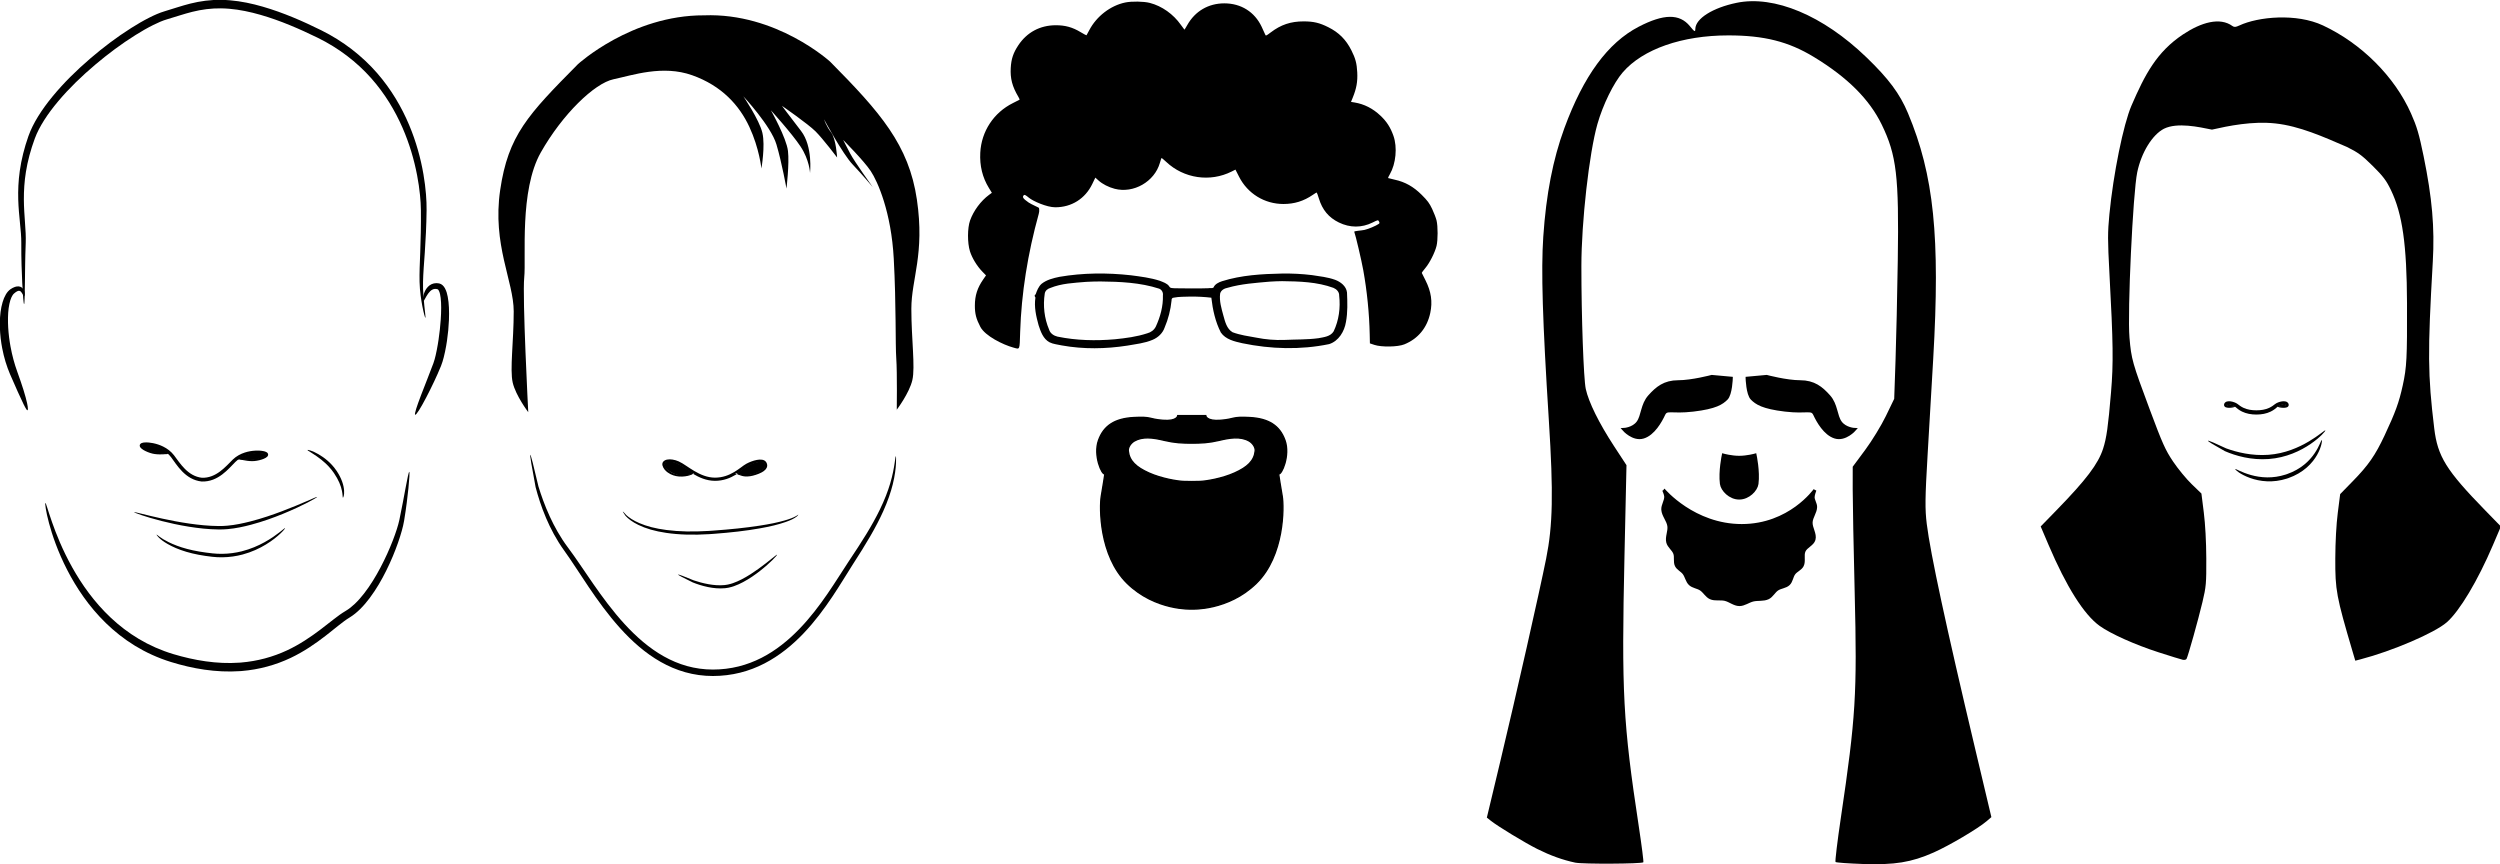 <?xml version="1.0" encoding="UTF-8" standalone="no"?>
<!-- Created with Inkscape (http://www.inkscape.org/) -->

<svg
   xmlns:dc="http://purl.org/dc/elements/1.1/"
   xmlns:cc="http://creativecommons.org/ns#"
   xmlns:rdf="http://www.w3.org/1999/02/22-rdf-syntax-ns#"
   xmlns:svg="http://www.w3.org/2000/svg"
   xmlns="http://www.w3.org/2000/svg"
   xmlns:sodipodi="http://sodipodi.sourceforge.net/DTD/sodipodi-0.dtd"
   xmlns:inkscape="http://www.inkscape.org/namespaces/inkscape"
   width="1204.154"
   height="416.164"
   id="svg4392"
   version="1.1"
   inkscape:version="0.48.4 r9939"
   sodipodi:docname="New document 2">
  <defs
     id="defs4394">
    <inkscape:path-effect
       fuse_tolerance="0"
       vertical_pattern="false"
       prop_units="false"
       tang_offset="0"
       normal_offset="0"
       spacing="0"
       scale_y_rel="false"
       prop_scale="1"
       copytype="single_stretched"
       pattern="m -859.573,-897.84 c 0,5.967 -4.837,10.804 -10.804,10.804 -5.967,0 -10.804,-4.837 -10.804,-10.804 0,-5.967 4.837,-10.804 10.804,-10.804 5.967,0 10.804,4.837 10.804,10.804 z"
       is_visible="true"
       id="path-effect7461"
       effect="skeletal" />
    <inkscape:path-effect
       fuse_tolerance="0"
       vertical_pattern="false"
       prop_units="false"
       tang_offset="0"
       normal_offset="0"
       spacing="0"
       scale_y_rel="false"
       prop_scale="1"
       copytype="single_stretched"
       pattern="m -870.474,-903.29 c 0,2.957 -2.397,5.354 -5.354,5.354 -2.957,0 -5.354,-2.397 -5.354,-5.354 0,-2.957 2.397,-5.354 5.354,-5.354 2.957,0 5.354,2.397 5.354,5.354 z"
       is_visible="true"
       id="path-effect8038"
       effect="skeletal" />
    <inkscape:path-effect
       fuse_tolerance="0"
       vertical_pattern="false"
       prop_units="false"
       tang_offset="0"
       normal_offset="0"
       spacing="0"
       scale_y_rel="false"
       prop_scale="1"
       copytype="single_stretched"
       pattern="m -866.133,-901.181 c 0,2.957 -2.397,5.354 -5.354,5.354 -2.957,0 -5.354,-2.397 -5.354,-5.354 0,-2.957 2.397,-5.354 5.354,-5.354 2.957,0 5.354,2.397 5.354,5.354 z"
       is_visible="true"
       id="path-effect8028-7"
       effect="skeletal" />
    <inkscape:path-effect
       fuse_tolerance="0"
       vertical_pattern="false"
       prop_units="false"
       tang_offset="0"
       normal_offset="0"
       spacing="0"
       scale_y_rel="false"
       prop_scale="1"
       copytype="single_stretched"
       pattern="m -870.281,-903.194 c 0,3.01 -2.44,5.45 -5.45,5.45 -3.01,0 -5.45,-2.44 -5.45,-5.45 0,-3.01 2.44,-5.45 5.45,-5.45 3.01,0 5.45,2.44 5.45,5.45 z"
       is_visible="true"
       id="path-effect8132"
       effect="skeletal" />
    <inkscape:path-effect
       fuse_tolerance="0"
       vertical_pattern="false"
       prop_units="false"
       tang_offset="0"
       normal_offset="0"
       spacing="0"
       scale_y_rel="false"
       prop_scale="1"
       copytype="single_stretched"
       pattern="m -599.565,-555.997 c 0,5.247 -4.253,9.5 -9.5,9.5 -5.247,0 -9.5,-4.253 -9.5,-9.5 0,-5.247 4.253,-9.5 9.5,-9.5 5.247,0 9.5,4.253 9.5,9.5 z"
       is_visible="true"
       id="path-effect8820-9-4"
       effect="skeletal" />
    <inkscape:path-effect
       fuse_tolerance="0"
       vertical_pattern="false"
       prop_units="false"
       tang_offset="0"
       normal_offset="0"
       spacing="0"
       scale_y_rel="false"
       prop_scale="1"
       copytype="single_stretched"
       pattern="m -599.565,-555.997 c 0,5.247 -4.253,9.5 -9.5,9.5 -5.247,0 -9.5,-4.253 -9.5,-9.5 0,-5.247 4.253,-9.5 9.5,-9.5 5.247,0 9.5,4.253 9.5,9.5 z"
       is_visible="true"
       id="path-effect9380-2-5"
       effect="skeletal" />
    <inkscape:path-effect
       effect="skeletal"
       id="path-effect9518"
       is_visible="true"
       pattern="m -547.655,-552.594 c 0,5.247 -4.253,9.5 -9.5,9.5 -5.247,0 -9.5,-4.253 -9.5,-9.5 0,-5.247 4.253,-9.5 9.5,-9.5 5.247,0 9.5,4.253 9.5,9.5 z"
       copytype="single_stretched"
       prop_scale="1"
       scale_y_rel="false"
       spacing="0"
       normal_offset="0"
       tang_offset="0"
       prop_units="false"
       vertical_pattern="false"
       fuse_tolerance="0" />
    <inkscape:path-effect
       effect="skeletal"
       id="path-effect8337-3"
       is_visible="true"
       pattern="m -19.404,5.45 c 0,3.01 -2.44,5.45 -5.45,5.45 -3.01,0 -5.45,-2.44 -5.45,-5.45 0,-3.01 2.44,-5.45 5.45,-5.45 3.01,0 5.45,2.44 5.45,5.45 z"
       copytype="single_stretched"
       prop_scale="1"
       scale_y_rel="false"
       spacing="0"
       normal_offset="0"
       tang_offset="0"
       prop_units="false"
       vertical_pattern="false"
       fuse_tolerance="0" />
    <inkscape:path-effect
       fuse_tolerance="0"
       vertical_pattern="false"
       prop_units="false"
       tang_offset="0"
       normal_offset="0"
       spacing="0"
       scale_y_rel="false"
       prop_scale="1"
       copytype="single_stretched"
       pattern="m 9.978,4.989 c 0,2.755 -2.234,4.989 -4.989,4.989 C 2.234,9.978 0,7.744 0,4.989 0,2.234 2.234,0 4.989,0 7.744,0 9.978,2.234 9.978,4.989 z"
       is_visible="true"
       id="path-effect8462"
       effect="skeletal" />
    <inkscape:path-effect
       fuse_tolerance="0"
       vertical_pattern="false"
       prop_units="false"
       tang_offset="0"
       normal_offset="0"
       spacing="0"
       scale_y_rel="false"
       prop_scale="1"
       copytype="single_stretched"
       pattern="m 9.978,4.989 c 0,2.755 -2.234,4.989 -4.989,4.989 C 2.234,9.978 0,7.744 0,4.989 0,2.234 2.234,0 4.989,0 7.744,0 9.978,2.234 9.978,4.989 z"
       is_visible="true"
       id="path-effect8472"
       effect="skeletal" />
    <inkscape:path-effect
       fuse_tolerance="0"
       vertical_pattern="false"
       prop_units="false"
       tang_offset="0"
       normal_offset="0"
       spacing="0"
       scale_y_rel="false"
       prop_scale="1"
       copytype="single_stretched"
       pattern="m 9.978,4.989 c 0,2.755 -2.234,4.989 -4.989,4.989 C 2.234,9.978 0,7.744 0,4.989 0,2.234 2.234,0 4.989,0 7.744,0 9.978,2.234 9.978,4.989 z"
       is_visible="true"
       id="path-effect8482"
       effect="skeletal" />
    <inkscape:path-effect
       fuse_tolerance="0"
       vertical_pattern="false"
       prop_units="false"
       tang_offset="0"
       normal_offset="0"
       spacing="0"
       scale_y_rel="false"
       prop_scale="1"
       copytype="single_stretched"
       pattern="m 24.529,12.264 c 0,6.774 -5.491,12.264 -12.264,12.264 C 5.491,24.529 0,19.038 0,12.264 0,5.491 5.491,0 12.264,0 19.038,0 24.529,5.491 24.529,12.264 z"
       is_visible="true"
       id="path-effect8660"
       effect="skeletal" />
    <inkscape:path-effect
       fuse_tolerance="0"
       vertical_pattern="false"
       prop_units="false"
       tang_offset="0"
       normal_offset="0"
       spacing="0"
       scale_y_rel="false"
       prop_scale="1"
       copytype="single_stretched"
       pattern="m 24.529,12.264 c 0,6.774 -5.491,12.264 -12.264,12.264 C 5.491,24.529 0,19.038 0,12.264 0,5.491 5.491,0 12.264,0 19.038,0 24.529,5.491 24.529,12.264 z"
       is_visible="true"
       id="path-effect8670"
       effect="skeletal" />
    <inkscape:path-effect
       fuse_tolerance="0"
       vertical_pattern="false"
       prop_units="false"
       tang_offset="0"
       normal_offset="0"
       spacing="0"
       scale_y_rel="false"
       prop_scale="1"
       copytype="single_stretched"
       pattern="m 24.529,12.264 c 0,6.774 -5.491,12.264 -12.264,12.264 C 5.491,24.529 0,19.038 0,12.264 0,5.491 5.491,0 12.264,0 19.038,0 24.529,5.491 24.529,12.264 z"
       is_visible="true"
       id="path-effect8680"
       effect="skeletal" />
    <inkscape:path-effect
       fuse_tolerance="0"
       vertical_pattern="false"
       prop_units="false"
       tang_offset="0"
       normal_offset="0"
       spacing="0"
       scale_y_rel="false"
       prop_scale="1"
       copytype="single_stretched"
       pattern="m 24.529,12.264 c 0,6.774 -5.491,12.264 -12.264,12.264 C 5.491,24.529 0,19.038 0,12.264 0,5.491 5.491,0 12.264,0 19.038,0 24.529,5.491 24.529,12.264 z"
       is_visible="true"
       id="path-effect8690"
       effect="skeletal" />
  </defs>
  <sodipodi:namedview
     id="base"
     pagecolor="#ffffff"
     bordercolor="#666666"
     borderopacity="1.0"
     inkscape:pageopacity="0.0"
     inkscape:pageshadow="2"
     inkscape:zoom="0.35"
     inkscape:cx="779.93415"
     inkscape:cy="145.22464"
     inkscape:document-units="px"
     inkscape:current-layer="layer1"
     showgrid="false"
     fit-margin-top="0"
     fit-margin-left="0"
     fit-margin-right="0"
     fit-margin-bottom="0"
     inkscape:window-width="472"
     inkscape:window-height="415"
     inkscape:window-x="722"
     inkscape:window-y="24"
     inkscape:window-maximized="0" />
  <g
     inkscape:label="Layer 1"
     inkscape:groupmode="layer"
     id="layer1"
     transform="translate(404.934,-261.423)">
    <g
       transform="matrix(0.167,0,0,0.167,-319.463,344.499)"
       id="layer1-6"
       inkscape:label="Layer 1"
       inkscape:export-filename="/home/sarah/samplework.png"
       inkscape:export-xdpi="100"
       inkscape:export-ydpi="100">
      <g
         id="g8348"
         transform="matrix(0.997,0.073,-0.073,0.997,31.456,-9.232)">
        <path
           id="path8335-1"
           style="fill:#000000;fill-rule:evenodd;stroke:none"
           inkscape:path-effect="#path-effect8337-3"
           inkscape:original-d="m 207.32637,822.76169 c 0,0 20.8412,2.61203 37.00364,1.0968 16.16244,-1.51523 40.53301,-11.40754 41.54316,-18.4786 1.01015,-7.07107 -18.68782,-7.57615 -33.33503,-5.55584 -14.64722,2.0203 -41.41626,8.58629 -59.599,29.29442 -18.18275,20.70813 -44.44672,59.599 -88.97863,61.11423 -44.53191,-1.51523 -70.79588,-40.4061 -88.97863,-61.11423 -18.1827404,-20.70813 -44.95178,-27.27412 -59.599,-29.29442 -14.64721,-2.02031 -34.34518,-1.51523 -33.33503,5.55584 1.01015,7.07106 25.38072,16.96337 41.54316,18.4786 16.16244,1.51523 37.00363963,-1.0968 37.00363963,-1.0968"
           d="m 0.595,822.762 c 0,0 1.17e-5,-2e-5 3.8344e-4,0.004 7e-8,0 1.4e-7,0 2.1e-7,0 0.037,0.541 -4.261,1.451 -12.339,2.672 -3.064,0.385 -6.684,0.766 -10.843,1.007 -4.159,0.241 -8.857,0.345 -14.067,0.03 -4.347,-0.274 -8.958,-1.053 -13.721,-2.227 -4.433,-1.087 -9.076,-2.521 -13.823,-4.441 -3.655,-1.462 -7.512,-3.241 -11.246,-5.827 -1.308,-0.892 -2.675,-1.999 -3.952,-3.45 -0.962,-0.97 -1.855,-2.495 -2.301,-4.616 -0.252,-1.748 0.124,-3.506 1.128,-5.052 6e-6,-10e-6 1.3e-5,-3e-5 1.9e-5,-4e-5 1.107,-1.504 2.367,-2.502 3.543,-3.059 3.179,-1.634 6.473,-2.295 9.413,-2.612 7.607,-0.975 15.582,-0.711 23.593,0.306 9.698,1.204 19.757,3.602 29.687,7.604 5.944,2.385 11.844,5.408 17.453,9.158 5.61,3.75 10.929,8.228 15.664,13.519 5.252,5.899 10.233,12.061 15.445,17.994 5.867,6.67 12.038,13.202 18.861,19.066 6.976,5.986 14.624,11.342 23.021,15.199 8.621,4.006 18.15,6.422 27.845,6.746 0.002,6e-5 0.003,1.2e-4 0.005,1.7e-4 9.697,-0.323 19.228,-2.739 27.85,-6.746 8.396,-3.858 16.045,-9.213 23.021,-15.199 6.824,-5.864 12.994,-12.396 18.861,-19.066 5.212,-5.932 10.192,-12.095 15.445,-17.994 4.735,-5.291 10.054,-9.769 15.664,-13.519 5.61,-3.75 11.509,-6.773 17.453,-9.158 9.931,-4.002 19.99,-6.4 29.687,-7.604 8.01,-1.017 15.986,-1.281 23.593,-0.306 2.941,0.317 6.235,0.978 9.413,2.611 1.176,0.557 2.435,1.555 3.543,3.059 1.004,1.546 1.38,3.304 1.128,5.052 -0.446,2.121 -1.34,3.645 -2.301,4.616 -1.277,1.451 -2.644,2.558 -3.952,3.45 -3.733,2.586 -7.59,4.365 -11.246,5.827 -4.748,1.919 -9.39,3.354 -13.823,4.441 0,0 0,0 -1e-5,0 -4.763,1.174 -9.374,1.953 -13.721,2.227 -5.21,0.315 -9.908,0.211 -14.067,-0.03 -4.159,-0.241 -7.779,-0.623 -10.843,-1.007 -8.08,-1.222 -12.387,-2.135 -12.338,-2.676 0.049,-0.541 4.448,-0.673 12.578,-0.441 3.059,0.008 6.645,0.02 10.699,-0.095 4.054,-0.114 8.578,-0.352 13.482,-0.984 3.946,-0.504 8.157,-1.489 12.614,-2.837 0,0 1e-5,0 1e-5,-10e-6 4.132,-1.256 8.42,-2.819 12.749,-4.807 3.371,-1.562 6.727,-3.26 9.644,-5.504 1.012,-0.792 1.908,-1.541 2.513,-2.341 0.371,-0.623 0.671,-0.94 0.523,-0.908 -0.02,0.126 -0.021,0.17 0.045,0.348 0.042,-0.05 -0.303,-0.181 -0.819,-0.508 -1.678,-0.904 -4.028,-1.164 -6.733,-1.492 -6.738,-0.664 -13.964,-0.169 -21.485,0.957 -9.002,1.375 -18.252,3.813 -27.26,7.674 -5.351,2.305 -10.621,5.133 -15.566,8.55 -4.945,3.417 -9.564,7.423 -13.568,12.084 -4.963,5.735 -9.841,11.934 -15.178,18.151 -5.963,6.954 -12.415,13.89 -19.733,20.298 -7.48,6.558 -15.931,12.505 -25.454,16.968 -9.988,4.633 -21.046,7.413 -32.416,7.806 -0.002,-7e-5 -0.004,-1.4e-4 -0.006,-2.1e-4 -11.368,-0.394 -22.424,-3.174 -32.41,-7.806 -9.523,-4.462 -17.974,-10.41 -25.454,-16.968 -7.318,-6.408 -13.77,-13.344 -19.733,-20.298 -5.337,-6.217 -10.215,-12.416 -15.178,-18.151 -4.004,-4.661 -8.623,-8.667 -13.568,-12.084 -4.945,-3.417 -10.215,-6.245 -15.566,-8.55 -9.008,-3.861 -18.258,-6.299 -27.26,-7.674 -7.521,-1.125 -14.748,-1.621 -21.485,-0.957 -2.705,0.329 -5.056,0.589 -6.733,1.492 -0.517,0.327 -0.862,0.458 -0.819,0.508 0,0 0,0 10e-7,0 0.066,-0.178 0.065,-0.223 0.045,-0.348 -0.148,-0.031 0.152,0.285 0.523,0.908 0.605,0.8 1.501,1.549 2.513,2.341 2.918,2.243 6.273,3.942 9.644,5.504 4.329,1.988 8.617,3.551 12.749,4.807 4.457,1.348 8.668,2.333 12.614,2.837 4.904,0.633 9.427,0.87 13.481,0.984 4.054,0.114 7.64,0.102 10.699,0.095 8.092,-0.23 12.498,-0.1 12.577,0.437 6e-8,0 1.5e-7,0 2.4e-7,0 4.8382e-4,0.004 4.7286e-4,0.004 4.7286e-4,0.004 z"
           inkscape:connector-curvature="0"
           sodipodi:nodetypes="csssscssssc" />
        <path
           style="color:#000000;fill:#000000;fill-opacity:1;fill-rule:evenodd;stroke:none;stroke-width:10;marker:none;visibility:visible;display:inline;overflow:visible;enable-background:accumulate"
           d="m -61.969,801.125 c -4.508,0.576 -11.219,-0.823 -13.844,3.812 2.08,6.361 10.111,8.193 15.389,11.174 15.351,7.278 32.41,8.437 49.205,8.1 C -7.34,823.325 -0.954,826.382 1.25,822.188 0.109,817.747 -5.951,816.491 -9.42,813.964 -25.335,805.281 -43.786,800.96 -61.969,801.125 z"
           id="path8340"
           inkscape:connector-curvature="0" />
        <path
           style="color:#000000;fill:#000000;fill-opacity:1;fill-rule:evenodd;stroke:none;stroke-width:10;marker:none;visibility:visible;display:inline;overflow:visible;enable-background:accumulate"
           d="m 264.312,801.219 c -22.779,0.967 -45.039,8.876 -62.938,23.062 22.911,-0.321 47.162,1.914 68.25,-8.781 4.87,-2.805 11.872,-4.65 14.094,-10.219 -1.303,-4.299 -7.592,-3.482 -11.219,-4.062 -2.727,-0.101 -5.461,-0.1 -8.188,0 z"
           id="path8342"
           inkscape:connector-curvature="0" />
      </g>
      <path
         inkscape:connector-curvature="0"
         inkscape:original-d="m 375.20432,800.52009 c 0,0 50.48736,19.01873 80.23827,63.63936 29.75091,44.62062 21.74348,73.51124 21.74348,73.51124"
         inkscape:path-effect="#path-effect8462"
         id="path8460"
         d="m 477.186,937.671 c 0,0 0,10e-6 0,-3e-5 0,0 0,0 0,0 0,0 0,0 0,0 0,0 0,0 0,0 0,0 0,0 0,0 0,0 0,0 0,0 0,0 0,0 0,0 0,0 0,0 0,0 0,0 0,0 0,0 0,0 0,0 0,0 0,0 0,0 0,0 1.3e-4,-7.1e-4 8.4e-4,-0.009 -0.023,-0.03 -0.024,-0.022 -0.072,-0.058 -0.171,-0.114 0,0 0,0 0,0 0,0 0,0 0,0 -0.056,-0.074 -0.107,-0.172 -0.152,-0.295 0,0 0,0 0,0 0,0 0,0 0,0 -0.09,-0.251 -0.16,-0.601 -0.219,-1.055 0,0 0,0 0,0 -0.118,-0.906 -0.2,-2.202 -0.321,-3.874 0,0 0,0 0,0 -0.123,-1.694 -0.288,-3.756 -0.585,-6.147 -0.298,-2.39 -0.731,-5.11 -1.348,-8.113 0,0 0,0 0,0 -0.688,-3.368 -1.606,-7.06 -2.84,-11.001 -1.234,-3.941 -2.785,-8.13 -4.691,-12.493 -1.906,-4.363 -4.168,-8.898 -6.768,-13.532 -2.6,-4.633 -5.537,-9.365 -8.737,-14.117 -2.241,-3.308 -4.671,-6.594 -7.277,-9.835 -5.376,-6.684 -11.138,-12.723 -16.903,-18.113 -8.678,-8.109 -17.365,-14.745 -25.016,-20.1 0,0 0,0 0,0 -7.923,-5.542 -14.722,-9.702 -19.502,-12.689 0,0 0,0 0,0 -2.449,-1.53 -4.361,-2.749 -5.638,-3.68 0,0 0,0 0,0 -0.645,-0.471 -1.125,-0.867 -1.429,-1.193 0,0 0,0 0,0 0,-10e-6 0,-10e-6 0,-10e-6 -0.153,-0.164 -0.26,-0.309 -0.321,-0.437 0,0 0,0 0,0 0,0 0,0 0,0 -0.031,-0.064 -0.05,-0.124 -0.057,-0.179 0,0 0,0 0,0 -0.004,-0.028 -0.004,-0.054 -0.002,-0.08 0.003,-0.026 0.008,-0.052 0.018,-0.076 0.009,-0.024 0.022,-0.047 0.037,-0.068 0.015,-0.021 0.033,-0.04 0.055,-0.058 0,0 0,0 0,0 0.043,-0.036 0.097,-0.068 0.164,-0.094 0,0 0,0 0,0 0,0 0,0 0,0 0.133,-0.053 0.314,-0.085 0.541,-0.098 0,0 0,0 0,0 0,0 0,0 0,0 0.451,-0.025 1.085,0.031 1.886,0.171 0,0 0,0 0,0 1.584,0.276 3.833,0.885 6.625,1.855 0,0 0,0 0,0 5.449,1.895 13.017,5.181 21.717,10.152 0,0 0,0 0,0 8.412,4.804 17.914,11.207 27.345,19.465 6.273,5.49 12.507,11.819 18.254,18.97 2.786,3.467 5.367,7.013 7.725,10.603 3.315,5.02 6.297,10.102 8.866,15.131 2.57,5.029 4.728,10.004 6.46,14.808 1.732,4.803 3.037,9.434 3.962,13.78 0.925,4.345 1.469,8.404 1.728,12.073 0,0 0,0 0,0 0.227,3.275 0.213,6.251 0.028,8.836 -0.185,2.585 -0.537,4.781 -0.949,6.537 0,0 0,0 0,0 -0.406,1.732 -0.881,3.052 -1.321,3.906 0,0 0,0 0,0 -0.22,0.427 -0.434,0.744 -0.627,0.941 0,0 0,0 0,0 0,0 0,0 0,0 -0.097,0.101 -0.189,0.172 -0.275,0.212 0,0 0,0 0,0 0,0 0,0 0,0 -0.113,4.5e-4 -0.173,0.008 -0.204,0.015 -0.031,0.007 -0.035,0.014 -0.035,0.015 0,0 0,0 0,0 0,0 0,0 0,0 0,0 0,0 0,0 0,0 0,0 0,0 0,0 0,0 0,0 0,0 0,0 0,0 0,0 0,0 0,0 0,0 0,0 0,0 0,0 0,0 0,0 0,0 0,0 0,0 -1e-5,4e-5 -1e-5,3e-5 -1e-5,3e-5 z"
         style="fill:#000000;fill-rule:evenodd;stroke:none" />
      <path
         inkscape:connector-curvature="0"
         inkscape:original-d="m -124.84188,979.72585 c 0,0 132.3823679,43.87085 244.31027,44.97975 111.9279,1.1089 283.57574,-88.91838 283.57574,-88.91838"
         inkscape:path-effect="#path-effect8472"
         id="path8470"
         d="m 403.044,935.787 c 0,0 0,0 5.7e-4,0.001 0,0 0,0 0,0 0.372,0.757 -9.606,6.549 -27.569,16.159 -16.894,8.693 -40.987,20.24 -70.802,32.433 -13.276,5.43 -27.693,11.001 -43.142,16.385 -15.448,5.385 -31.928,10.583 -49.325,15.197 -21.045,5.6 -43.607,10.554 -67.228,12.665 -8.574,0.766 -17.105,1.135 -25.559,1.046 -15.303,-0.179 -30.202,-1.119 -44.576,-2.533 -14.374,-1.414 -28.224,-3.302 -41.442,-5.417 0,0 0,0 0,0 -29.729,-4.753 -56.341,-10.704 -78.865,-16.437 0,0 0,0 0,0 -24.304,-6.186 -43.871,-12.158 -57.495,-16.743 0,0 0,0 -10e-6,0 -7.093,-2.387 -12.579,-4.406 -16.283,-5.916 0,0 0,0 0,0 -1.882,-0.767 -3.306,-1.404 -4.247,-1.892 0,0 0,0 0,0 -0.474,-0.246 -0.826,-0.454 -1.052,-0.623 0,0 0,0 0,0 0,0 0,0 0,0 -0.114,-0.085 -0.196,-0.159 -0.246,-0.224 0,0 0,0 -1e-5,0 -0.025,-0.032 -0.042,-0.062 -0.052,-0.089 -0.005,-0.026 -0.004,-0.05 0.003,-0.072 0.007,-0.022 0.021,-0.042 0.04,-0.06 0.024,-0.016 0.055,-0.03 0.094,-0.041 0,0 0,0 0,0 0.079,-0.022 0.189,-0.033 0.33,-0.035 0,0 0,0 0,0 0,0 0,0 0,0 0.282,-0.002 0.688,0.036 1.215,0.113 0,0 0,0 0,0 1.046,0.153 2.57,0.458 4.548,0.899 0,0 0,0 0,0 3.893,0.868 9.544,2.264 16.782,4.057 0,0 0,0 0,0 13.902,3.443 33.645,8.368 58.005,13.66 0,0 0,0 0,0 22.576,4.903 49.107,10.152 78.591,14.378 0,0 0,0 0,0 13.116,1.878 26.811,3.568 40.975,4.828 14.163,1.26 28.794,2.091 43.773,2.211 8.096,0.075 16.295,-0.289 24.572,-1.033 22.8,-2.05 44.855,-6.806 65.681,-12.103 17.172,-4.382 33.503,-9.296 48.874,-14.356 15.371,-5.06 29.783,-10.263 43.111,-15.29 29.898,-11.279 54.308,-21.728 71.692,-29.217 18.512,-8.327 29.204,-12.7 29.596,-11.953 0,0 0,0 0,0 5.7e-4,0.001 5.7e-4,0.001 5.7e-4,0.001 z"
         style="fill:#000000;fill-rule:evenodd;stroke:none" />
      <path
         inkscape:connector-curvature="0"
         inkscape:original-d="m -60.021146,1044.5961 c 0,0 34.442004,44.9636 160.758526,58.9149 126.31653,13.9513 209.66342,-77.8156 209.66342,-77.8156"
         inkscape:path-effect="#path-effect8482"
         id="path8480"
         d="m 310.401,1025.695 c 0,0 0,0 0.001,0 0,0 0,0 0,0 0,0 0,0 0,0 0,0 0,0 0,0 0.285,0.277 -0.761,1.901 -3.017,4.739 -2.259,2.728 -5.777,6.524 -10.565,11.057 -4.609,4.363 -10.395,9.424 -17.39,14.826 -6.994,5.403 -15.2,11.145 -24.591,16.837 -9.017,5.467 -19.149,10.881 -30.328,15.815 -11.18,4.934 -23.407,9.384 -36.534,12.896 -18.185,4.861 -38.083,7.813 -58.754,8.037 -9.87,0.107 -19.584,-0.408 -29.029,-1.483 -13.553,-1.526 -26.724,-3.449 -39.227,-5.835 -12.503,-2.385 -24.336,-5.233 -35.285,-8.478 -10.949,-3.244 -21.014,-6.885 -30.061,-10.733 -9.047,-3.848 -17.077,-7.902 -24.028,-11.882 0,0 0,0 0,0 -5.836,-3.342 -10.906,-6.672 -15.122,-9.816 -4.216,-3.145 -7.583,-6.099 -10.149,-8.625 0,0 0,0 0,0 -2.452,-2.415 -4.169,-4.465 -5.196,-5.937 0,0 0,0 0,0 -0.507,-0.726 -0.851,-1.317 -1.038,-1.744 0,0 0,0 0,0 0,0 0,0 -10e-7,0 -0.093,-0.212 -0.149,-0.386 -0.167,-0.516 0,0 0,0 0,0 0,0 0,0 0,0 -0.009,-0.065 -0.009,-0.119 1.63e-4,-0.162 0.009,-0.044 0.028,-0.077 0.055,-0.098 0.027,-0.021 0.063,-0.032 0.108,-0.031 0.044,8e-4 0.096,0.012 0.156,0.034 0,0 10e-7,0 10e-7,0 0,0 0,0 0,0 0.121,0.043 0.276,0.125 0.467,0.246 10e-7,0 10e-7,0 10e-7,0 0,0 0,0 0,0 0.383,0.243 0.908,0.637 1.587,1.165 0,0 0,0 0,0 1.377,1.07 3.378,2.67 6.074,4.64 0,0 0,0 0,0 2.822,2.062 6.376,4.523 10.715,7.168 4.339,2.645 9.47,5.469 15.341,8.354 0,0 0,0 0,0 7,3.442 14.998,6.968 23.95,10.318 8.952,3.35 18.86,6.523 29.62,9.357 10.76,2.834 22.373,5.329 34.659,7.447 12.286,2.117 25.246,3.858 38.624,5.306 9.059,0.969 18.372,1.43 27.837,1.327 19.823,-0.215 38.922,-2.901 56.459,-7.314 12.675,-3.187 24.554,-7.237 35.495,-11.723 10.941,-4.486 20.944,-9.407 29.935,-14.361 9.37,-5.165 17.651,-10.353 24.811,-15.201 7.161,-4.848 13.205,-9.352 18.147,-13.171 5.121,-3.955 9.044,-7.177 11.782,-9.358 2.752,-2.284 4.36,-3.375 4.653,-3.107 0,0 0,0 0,0 0,0 0,0 0,0 0,0 0,0 0,0 0.001,0 0.001,0 0.001,0 z"
         style="fill:#000000;fill-rule:evenodd;stroke:none" />
      <g
         id="g8698">
        <path
           style="fill:#000000;fill-rule:evenodd;stroke:none"
           d="m 1174.063,1348.235 c 0,0 0,0 0,0 0,0 0,0 0,0 0,0 0,0 0,0 0,4e-4 0,0.01 0.018,0.017 0,0 0,0 0,0 0.017,0.012 0.053,0.031 0.123,0.06 0,0 0,0 0,0 0.044,0.044 0.085,0.108 0.123,0.189 0,0 0,0 0,0 0,0 0,0 0,0 0.077,0.162 0.144,0.398 0.201,0.707 0,0 0,0 0,0 0.113,0.608 0.188,1.499 0.224,2.665 0,0 0,0 0,0 0.071,2.261 -0,5.56 -0.224,9.849 0,0 0,0 0,0 -0.411,7.974 -1.33,19.374 -2.813,33.896 0,0 0,0 0,0 -1.198,11.732 -2.746,25.51 -4.762,41.168 -2.016,15.658 -4.496,33.196 -7.697,52.428 0,0 0,0 0,0 -1.551,9.245 -3.816,18.672 -6.454,28.247 0,0 0,0 0,0 -3.121,11.351 -6.827,23.052 -11.029,35.059 0,0 0,0 0,0 -8.955,25.593 -20.166,52.795 -34.141,80.866 -6.418,12.909 -13.435,26.055 -21.266,39.231 -7.831,13.176 -16.476,26.383 -26.192,39.361 0,0 0,0 0,0 -8.281,11.063 -17.438,21.997 -27.86,32.271 0,0 0,0 0,0 -8.946,8.844 -18.999,17.25 -30.522,24.256 0,0 0,0 0,0 -10.27,6.196 -20.211,13.889 -30.525,21.987 0,0 0,0 0,0 -12.283,9.676 -24.697,19.853 -37.701,29.959 0,0 0,0 0,0 -15.23,11.853 -31.203,23.467 -48.068,34.372 -16.865,10.904 -34.623,21.098 -53.436,30.044 -21.54,10.211 -44.3,18.635 -67.932,25.014 -23.632,6.379 -48.137,10.713 -73.104,12.765 -1.532,0.126 -3.064,0.243 -4.596,0.351 -35.036,2.435 -69.544,0.587 -102.937,-4.214 -33.393,-4.801 -65.67,-12.551 -96.367,-22.042 0,0 0,0 0,0 -37.812,-11.647 -72.967,-27.825 -104.529,-47.171 -31.415,-19.265 -59.209,-41.542 -83.41,-65.077 0,0 0,0 0,0 -25.014,-24.327 -46.227,-49.924 -64.262,-75.268 0,0 0,0 0,0 -18.974,-26.661 -34.472,-53.035 -47.3,-77.965 0,0 0,0 0,0 -13.908,-27.028 -24.732,-52.37 -33.234,-75.104 -8.502,-22.734 -14.687,-42.864 -19.228,-59.707 0,0 0,0 0,0 -4.882,-18.102 -7.836,-32.449 -9.425,-42.371 0,0 0,0 0,0 -0.82,-5.117 -1.276,-9.068 -1.429,-11.764 0,0 0,0 0,0 -0.078,-1.368 -0.078,-2.416 -0.007,-3.131 0,0 0,0 0,0 0.035,-0.36 0.089,-0.637 0.159,-0.829 0,0 0,0 0,0 0.035,-0.096 0.075,-0.171 0.118,-0.224 0,0 0,0 0,0 0.022,-0.027 0.045,-0.048 0.069,-0.063 0.025,-0.013 0.05,-0.022 0.077,-0.027 0.026,-0 0.053,-0.01 0.081,-0 0.028,0.01 0.057,0.018 0.087,0.034 0,0 0,0 0,0 0.06,0.034 0.123,0.089 0.191,0.165 0,0 0,0 0,0 0.135,0.151 0.286,0.387 0.454,0.705 0,0 0,0 0,0 0.333,0.632 0.733,1.589 1.207,2.864 0,0 0,0 0,0 0.934,2.514 2.154,6.253 3.719,11.146 0,0 0,0 0,0 3.035,9.487 7.357,23.29 13.503,40.768 0,0 0,0 0,0 5.719,16.261 12.985,35.701 22.423,57.614 9.438,21.913 21.053,46.303 35.553,72.247 0,0 0,0 0,0 13.366,23.915 29.203,49.135 48.238,74.496 0,0 0,0 0,0 18.092,24.102 39.08,48.346 63.506,71.229 0,0 0,0 0,0 23.622,22.13 50.498,42.998 80.603,60.918 30.227,18.002 63.777,33.016 99.743,43.787 29.814,8.896 60.937,16.184 92.89,20.686 31.953,4.503 64.735,6.217 97.775,3.831 1.44,-0.102 2.88,-0.212 4.321,-0.33 23.474,-1.927 46.531,-5.971 68.778,-11.911 22.247,-5.939 43.683,-13.774 63.976,-23.268 17.754,-8.279 34.671,-17.855 50.898,-28.188 16.227,-10.333 31.764,-21.423 46.74,-32.795 0,0 0,0 0,0 12.792,-9.727 25.3,-19.745 37.938,-29.447 0,0 0,0 0,0 10.506,-8.092 21.344,-16.183 33.11,-23.115 9.701,-5.639 18.553,-12.876 26.838,-20.729 0,0 0,0 0,0 9.613,-9.14 18.267,-19.138 26.303,-29.434 9.444,-12.102 17.948,-24.545 25.748,-37.055 7.8,-12.509 14.896,-25.086 21.48,-37.502 14.295,-26.992 26.006,-53.195 35.601,-77.897 0,0 0,0 0,0 4.498,-11.584 8.51,-22.808 11.954,-33.663 0,0 0,0 0,0 2.914,-9.201 5.441,-18.031 7.253,-26.56 0,0 0,0 0,0 4.011,-18.89 7.357,-36.167 10.281,-51.604 2.924,-15.437 5.423,-29.035 7.604,-40.603 0,0 0,0 0,0 2.699,-14.31 4.881,-25.514 6.594,-33.302 0,0 0,0 0,0 0.921,-4.189 1.706,-7.388 2.356,-9.553 0,0 0,0 0,0 0.335,-1.116 0.635,-1.957 0.898,-2.516 0,0 0,0 0,0 0.134,-0.283 0.258,-0.494 0.374,-0.632 0,0 0,0 0,0 0,0 0,0 0,0 0.058,-0.069 0.114,-0.12 0.167,-0.152 0,0 0,0 0,0 0.075,-0.01 0.115,-0.019 0.135,-0.027 0,0 0,0 0,0 0.02,-0.01 0.021,-0.012 0.021,-0.013 0,0 0,0 0,0 0,0 0,0 0,0 0,0 0,0 0,0 z"
           id="path8658"
           inkscape:path-effect="#path-effect8660"
           inkscape:original-d="m 124.72338,1438.0359 c 0,0 64.85616,355.8774 365.85524,447.3412 300.99909,91.4638 427.38545,-79.823 505.54544,-126.3864 78.15994,-46.5634 144.67914,-209.5352 156.31994,-271.0654 11.6409,-61.5302 21.6187,-139.6902 21.6187,-139.6902"
           inkscape:connector-curvature="0"
           transform="translate(-505.533,-484.805)" />
        <path
           style="fill:#000000;fill-rule:evenodd;stroke:none"
           d="m 1220.588,903.749 c 0,0 0,0 0,-10e-6 0,0 0,0 0,0 -10e-5,-3.5e-4 -0,-0.004 -0.016,-0.008 -0.015,-0.004 -0.043,-0.01 -0.096,-0.013 0,0 0,0 0,0 -0.039,-0.021 -0.081,-0.055 -0.126,-0.103 0,0 0,0 0,0 0,0 0,0 0,0 -0.089,-0.095 -0.188,-0.244 -0.298,-0.445 0,0 0,0 0,0 -0.216,-0.396 -0.472,-0.998 -0.764,-1.802 0,0 0,0 0,0 -0.565,-1.554 -1.268,-3.866 -2.08,-6.917 0,0 0,0 0,0 -1.502,-5.639 -3.391,-13.807 -5.399,-24.404 0,0 0,0 0,0 -1.614,-8.508 -3.351,-18.594 -4.855,-30.234 -1.504,-11.639 -2.784,-24.833 -3.119,-39.553 0,0 0,0 0,0 -0.277,-12.351 -0.147,-25.686 0.26,-39.929 0.406,-14.243 1.094,-29.394 1.674,-45.374 0,0 0,0 0,0 0.655,-18.084 1.24,-37.313 1.614,-57.614 0.373,-20.301 0.534,-41.674 0.28,-64.043 0,0 0,0 0,0 -0.159,-14.054 -1.082,-28.547 -2.568,-43.43 0,0 0,0 0,0 -1.845,-18.441 -4.599,-37.405 -8.301,-56.779 0,0 0,0 0,0 -4.245,-22.198 -9.722,-44.92 -16.67,-67.909 -6.948,-22.989 -15.367,-46.244 -25.497,-69.451 0,0 0,0 0,0 0,-3e-5 0,-5e-5 0,-7e-5 0,0 0,0 0,0 -10.767,-24.656 -23.507,-49.261 -38.449,-73.237 -14.942,-23.976 -32.086,-47.322 -51.639,-69.353 -20.743,-23.4 -44.261,-45.256 -70.222,-64.978 -25.962,-19.721 -54.367,-37.307 -84.729,-52.13 0,0 0,0 0,0 C 883.492,83.32 856.779,71.004 829.352,59.771 801.925,48.538 773.784,38.389 744.818,30.079 715.475,21.681 685.323,15.179 654.803,12.61 c -7.949,-0.669 -15.886,-1.067 -23.801,-1.164 -27.943,-0.401 -55.759,3.305 -82.6,9.986 0,0 0,0 0,0 -24.043,5.974 -47.826,14.312 -72.284,21.427 -13.66,3.934 -26.974,9.954 -40.263,16.52 -17.499,8.689 -34.374,18.495 -50.841,28.792 0,0 0,0 0,0 -41.589,26.017 -80.027,54.909 -115.673,84.96 0,0 0,0 0,0 -20.033,16.903 -39.158,34.159 -57.143,51.814 -17.985,17.654 -34.828,35.707 -50.366,54.165 0,0 0,0 0,0 -15.103,17.945 -28.904,36.218 -40.801,54.988 0,0 0,0 0,0 -10.964,17.329 -20.35,34.942 -26.976,52.942 -1e-6,0 -1e-6,0 -1e-6,0 -12.003,32.528 -20.54,64.723 -25.531,95.834 0,0 0,0 0,0 -4.429,27.538 -6.078,54.285 -5.949,79.675 0,0 0,0 0,0 0.057,11.738 0.511,23.224 1.126,34.44 0.615,11.216 1.392,22.162 2.151,32.82 0,0 0,0 0,0 0.733,10.173 1.453,20.151 1.874,29.892 0.421,9.741 0.544,19.247 0.187,28.48 0,0 0,0 0,0 -0.939,23.481 -1.37,44.906 -1.666,64.088 -0.296,19.181 -0.453,36.117 -0.64,50.632 0,0 0,0 0,0 -0.241,18.799 -0.477,33.532 -0.817,43.85 0,0 0,0 0,0 -0.185,5.621 -0.4,9.931 -0.654,12.875 0,0 0,0 0,0 -0.132,1.526 -0.275,2.684 -0.429,3.467 0,0 0,0 0,0 -0.079,0.398 -0.16,0.699 -0.245,0.902 0,0 0,0 0,0 0,10e-6 -10e-7,10e-6 -10e-7,10e-6 -0.043,0.102 -0.086,0.18 -0.131,0.232 -0.022,0.026 -0.045,0.046 -0.068,0.06 -0.023,0.014 -0.047,0.021 -0.07,0.022 -0.024,7.5e-4 -0.048,-0.005 -0.072,-0.018 -0.024,-0.012 -0.047,-0.031 -0.071,-0.056 -0.048,-0.05 -0.096,-0.124 -0.145,-0.224 0,0 0,0 -10e-7,-10e-6 0,0 0,0 0,0 -0.097,-0.197 -0.198,-0.493 -0.3,-0.886 0,0 0,0 0,0 -0.202,-0.772 -0.414,-1.921 -0.635,-3.437 0,0 0,0 0,0 -0.426,-2.925 -0.884,-7.22 -1.363,-12.828 0,0 0,0 0,0 -0.878,-10.294 -1.831,-25.016 -2.739,-43.822 0,0 0,0 0,0 -0.702,-14.512 -1.411,-31.462 -1.954,-50.703 -0.543,-19.241 -0.925,-40.773 -0.767,-64.451 0,0 0,0 0,0 0.062,-8.79 -0.35,-17.915 -1.055,-27.384 -0.704,-9.469 -1.701,-19.284 -2.704,-29.457 0,0 0,0 0,0 -1.059,-10.647 -2.131,-21.651 -3.04,-33.019 -0.908,-11.367 -1.653,-23.098 -1.998,-35.202 0,0 0,0 0,0 -0.741,-26.163 0.39,-53.878 4.445,-82.621 0,0 0,0 0,0 4.589,-32.438 12.858,-65.999 24.774,-99.825 0,0 0,0 0,0 6.992,-19.776 16.743,-38.837 28.052,-57.156 0,0 0,0 0,0 12.254,-19.885 26.386,-39.115 41.768,-57.796 0,0 0,0 0,0 15.807,-19.2 32.929,-37.948 51.189,-56.232 18.26,-18.284 37.659,-36.103 57.952,-53.482 0,0 0,0 0,0 36.083,-30.927 75.22,-60.732 117.804,-87.685 0,0 0,0 0,0 16.862,-10.677 34.372,-20.945 52.762,-30.182 13.808,-6.968 28.424,-13.56 44.212,-18.244 23.621,-6.958 47.665,-15.433 73.16,-21.861 0,0 0,0 0,0 28.635,-7.208 58.539,-11.195 88.862,-10.813 8.522,0.124 17.034,0.558 25.526,1.272 32.604,2.742 64.324,9.554 94.736,18.385 29.976,8.684 58.929,19.191 86.978,30.766 28.049,11.575 55.195,24.217 81.548,37.249 0,0 0,0 0,0 31.714,15.661 61.332,34.237 88.363,55.064 27.031,20.826 51.475,43.902 73.004,68.595 20.244,23.244 37.892,47.765 53.174,72.867 15.282,25.102 28.199,50.785 39.003,76.461 0,0 0,0 0,0 0,2e-5 0,5e-5 0,7e-5 0,0 0,0 0,0 10.162,24.142 18.517,48.27 25.319,72.068 6.802,23.798 12.052,47.265 16.003,70.143 0,0 0,0 0,0 3.451,19.969 5.911,39.522 7.427,58.533 0,0 0,0 0,0 1.224,15.319 1.853,30.343 1.694,44.984 -0.253,22.578 -0.941,44.103 -1.859,64.514 -0.918,20.411 -2.068,39.708 -3.302,57.83 0,0 0,0 0,0 -1.091,16.054 -2.299,31.133 -3.236,45.237 -0.937,14.104 -1.609,27.235 -1.886,39.378 0,0 0,0 0,0 -0.335,14.273 0.255,27.238 1.058,38.764 0.802,11.526 1.827,21.614 2.722,30.171 0,0 0,0 0,0 1.115,10.643 2.098,18.913 2.685,24.693 0,0 0,0 0,0 0.317,3.127 0.521,5.522 0.586,7.169 0,0 0,0 0,0 0.033,0.852 0.029,1.503 -0.016,1.95 0,0 0,0 0,0 -0.023,0.227 -0.056,0.402 -0.1,0.524 0,0 0,0 0,0 0,0 0,0 0,0 -0.022,0.061 -0.047,0.11 -0.075,0.144 0,0 0,10e-6 0,10e-6 -0.048,0.024 -0.071,0.04 -0.083,0.05 -0.012,0.01 -0.011,0.013 -0.011,0.014 0,0 0,0 0,0 0,10e-6 0,10e-6 0,10e-6 z"
           id="path8668"
           inkscape:path-effect="#path-effect8670"
           inkscape:original-d="m 63.193179,864.30837 c 0,0 -3.325957,-104.76764 -1.662979,-176.27571 C 63.193179,616.52459 33.259568,526.72376 84.811898,383.70762 136.36423,240.69147 376.28905,59.44999 472.71312,31.228311 569.1372,3.0066319 651.45043,-44.0295 914.85276,85.319863 1178.2551,214.66923 1215.884,496.88602 1215.884,593.31009 c 0,96.42407 -7.0554,159.92284 -7.0554,206.95898 0,47.03613 11.759,103.47949 11.759,103.47949"
           inkscape:connector-curvature="0"
           transform="translate(-505.533,-484.805)" />
        <path
           style="fill:#000000;fill-rule:evenodd;stroke:none"
           d="m 72.906,1170.679 c 0,0 3.3e-5,0 -0.013,0 -10e-7,0 -2e-6,0 -4e-6,0 -10e-7,0 -3e-6,0 -4e-6,0 -0.773,0.161 -1.856,-0.881 -3.185,-2.904 -0.945,-1.392 -2.044,-3.257 -3.314,-5.564 -1.269,-2.307 -2.712,-5.054 -4.308,-8.245 -4.471,-8.944 -10.107,-21.164 -16.769,-35.948 -6.661,-14.784 -14.361,-32.13 -22.657,-51.469 -4.736,-11.072 -9.112,-22.99 -12.943,-35.598 -3.832,-12.608 -7.119,-25.905 -9.739,-39.686 -0.815,-4.274 -1.569,-8.601 -2.254,-12.973 -3.219,-20.558 -4.664,-40.735 -4.43,-59.806 0.105,-10.713 0.734,-21.222 2.043,-31.271 1.309,-10.049 3.298,-19.637 5.956,-28.564 1.3e-6,0 2.6e-6,-10e-6 3.9e-6,-10e-6 2.317,-7.839 5.389,-15.382 9.352,-22.093 1.686,-2.941 3.679,-5.775 5.954,-8.353 2.275,-2.579 4.832,-4.902 7.628,-6.874 3.942,-2.685 8.255,-4.983 12.725,-6.498 3.417,-1.213 7.26,-1.752 11.063,-1.41 3.344,0.352 6.338,1.602 8.768,3.378 3e-6,0 6e-6,10e-6 9e-6,10e-6 2.484,1.896 4.129,4.05 5.238,6.12 1.397,2.649 2.15,5.093 2.586,7.24 0.436,2.147 0.551,3.999 0.529,5.541 -0.317,3.905 -0.962,6.001 -1.942,6.156 -0.98,0.155 -2.239,-1.636 -3.714,-5.068 -0.648,-1.218 -1.38,-2.618 -2.266,-4.059 -0.886,-1.44 -1.923,-2.924 -3.252,-4.174 -1.01,-0.961 -2.102,-1.808 -3.208,-2.17 -10e-7,0 -2e-6,0 -4e-6,0 -0.962,-0.358 -2.137,-0.462 -3.262,-0.295 -1.449,0.125 -3.157,0.886 -5.173,1.89 -2.665,1.398 -5.365,3.537 -8.34,6.13 -1.407,1.236 -2.684,2.81 -3.883,4.666 -1.199,1.856 -2.319,3.995 -3.437,6.315 -2.479,5.377 -4.279,11.652 -5.795,18.622 -1e-6,1e-5 -2e-6,1e-5 -3e-6,1e-5 -1.719,7.986 -2.871,16.584 -3.504,25.728 -0.633,9.143 -0.746,18.833 -0.546,28.935 0.404,17.832 2.109,36.708 5.147,56.12 0.646,4.129 1.342,8.222 2.081,12.275 2.389,13.052 5.239,25.649 8.467,37.637 3.228,11.989 6.833,23.369 10.682,34.028 7.161,19.788 13.377,37.858 18.242,53.469 4.865,15.611 8.39,28.756 10.494,38.618 0.755,3.535 1.338,6.673 1.714,9.354 0.376,2.681 0.549,4.904 0.534,6.618 -0.07,2.597 -0.49,3.987 -1.256,4.176 -2e-6,0 -4e-6,0 -5e-6,0 -2e-6,0 -3e-6,0 -4e-6,0 -0.013,0 -0.013,0 -0.013,0 z"
           id="path8678"
           inkscape:path-effect="#path-effect8680"
           inkscape:original-d="m 63.193179,841.85816 c 0,0 -2.494468,-38.2485 -34.091057,-14.13531 -31.5965896,24.11318 -33.8057352,139.52448 3.82317,234.77265 37.628906,95.2482 39.980712,108.1831 39.980712,108.1831"
           inkscape:connector-curvature="0"
           transform="translate(-505.533,-484.805)" />
        <path
           style="fill:#000000;fill-rule:evenodd;stroke:none"
           d="m 1191.19,1183.613 c 0,0 0,0 -0,-0 0,0 0,0 0,0 -1.476,-0.701 -0.361,-6.806 2.926,-17.277 2.987,-9.586 7.758,-22.838 13.904,-39.001 5.326,-14.005 11.691,-30.184 18.716,-48.078 5.457,-13.903 11.343,-28.767 17.091,-44.477 2.577,-7.02 4.568,-14.708 6.492,-22.879 2.317,-9.932 4.298,-20.274 6.09,-30.937 0.777,-4.629 1.517,-9.302 2.217,-14.016 2.956,-19.897 5.01,-39.296 6.279,-57.811 0.811,-11.879 1.283,-23.318 1.273,-34.236 -0.022,-10.163 -0.382,-19.714 -1.494,-28.576 -0.513,-3.69 -1.023,-7.152 -1.708,-10.322 -0.686,-3.17 -1.547,-6.047 -2.716,-8.597 -0.898,-1.901 -1.659,-3.436 -2.531,-4.36 -0.652,-0.687 -1.196,-1.259 -1.553,-1.368 -2.917,-0.886 -5.748,-1.316 -8.272,-1.082 -2.39,0.164 -4.777,0.909 -6.929,1.983 -2.582,1.226 -4.857,3.056 -6.899,5.083 -2.042,2.027 -3.849,4.251 -5.469,6.416 -2.038,2.773 -3.707,5.481 -5.136,7.952 -1.43,2.471 -2.619,4.706 -3.648,6.598 -2.285,4.751 -4.029,7.188 -5.11,6.91 -1.081,-0.279 -1.429,-3.26 -1.096,-8.661 0.249,-2.272 0.709,-4.979 1.512,-8.07 0.802,-3.092 1.946,-6.571 3.635,-10.338 1.288,-2.937 2.974,-6.082 5.281,-9.232 2.307,-3.15 5.233,-6.308 9.065,-9.128 3.393,-2.424 7.463,-4.359 12.116,-5.384 4.893,-1.018 10.047,-1.015 15.042,0.008 3.943,0.929 7.392,2.773 10.047,5.279 2.947,2.763 5.19,5.841 6.788,8.877 2.055,3.825 3.686,7.832 4.976,11.901 1.29,4.069 2.238,8.199 2.974,12.243 1.937,10.011 2.984,20.548 3.494,31.299 0.563,11.617 0.533,23.701 0.033,36.084 -0.773,19.267 -2.617,39.473 -5.688,60.137 -0.728,4.896 -1.513,9.746 -2.351,14.545 -1.931,11.072 -4.184,21.957 -6.89,32.521 -2.182,8.578 -4.725,17.205 -8.088,25.558 -6.493,15.97 -13.215,30.761 -19.613,44.361 -8.251,17.547 -16.076,33.178 -23.059,46.495 -8.063,15.378 -15.019,27.674 -20.381,36.185 -5.881,9.289 -9.823,14.078 -11.308,13.398 0,0 0,0 0,0 -0,-0 -0,-0 -0,-0 z"
           id="path8688"
           inkscape:path-effect="#path-effect8690"
           inkscape:original-d="m 1214.7081,855.53652 c 0,0 9.4072,-50.56384 43.5084,-42.33252 34.1012,8.23133 16.4627,174.03369 -3.5277,225.7734 -19.9903,51.7398 -63.4988,144.6361 -63.4988,144.6361"
           inkscape:connector-curvature="0"
           transform="translate(-505.533,-484.805)" />
      </g>
    </g>
    <g
       id="g3252"
       transform="matrix(0.107,0,0,0.107,577.987,269.821)"
       inkscape:export-filename="/home/sarah/samplework.png"
       inkscape:export-xdpi="100"
       inkscape:export-ydpi="100">
      <path
         inkscape:connector-curvature="0"
         inkscape:original-d="m 753.0452,1905.6049 c 0,0 119.5339,83.7288 272.6695,72.7119 153.1356,-11.017 255.5932,-119.5339 255.5932,-119.5339"
         inkscape:path-effect="#path-effect8820-9-4"
         id="path8818-6-3"
         d="m 1281.308,1858.783 c 0,0 0,0 0,0 0.497,0.492 -0.64,2.587 -3.283,6.147 -2.647,3.446 -6.848,8.209 -12.591,13.938 -5.557,5.543 -12.561,12.011 -21.03,19.035 -8.469,7.024 -18.407,14.602 -29.776,22.345 -10.919,7.439 -23.183,15.031 -36.752,22.348 -13.569,7.317 -28.444,14.357 -44.526,20.652 0,0 0,0 0,0 -15.741,6.164 -32.651,11.585 -50.494,15.816 -17.843,4.231 -36.619,7.268 -55.999,8.693 -0.154,0.011 -0.308,0.023 -0.462,0.034 -19.476,1.395 -38.574,1.234 -56.939,-0.144 -18.364,-1.378 -35.993,-3.97 -52.604,-7.397 -16.95,-3.514 -32.849,-7.862 -47.518,-12.646 -14.67,-4.783 -28.11,-9.999 -40.202,-15.266 -1e-5,0 -1e-5,0 -2e-5,0 -48.098,-26.609 -77.319,-44.335 -76.088,-46.735 1.231,-2.399 32.596,10.959 81.763,34.253 0,0 10e-6,0 10e-6,0 12.019,4.349 25.228,8.685 39.505,12.655 14.277,3.97 29.621,7.574 45.867,10.447 16.047,2.857 32.984,5.003 50.555,6.094 17.57,1.091 35.773,1.126 54.298,-0.212 0.146,-0.01 0.291,-0.021 0.437,-0.032 18.344,-1.338 36.169,-4.106 53.197,-7.916 17.027,-3.811 33.255,-8.663 48.471,-14.152 0,0 10e-5,0 10e-5,0 15.557,-5.614 30.071,-11.883 43.443,-18.378 13.371,-6.495 25.601,-13.214 36.634,-19.757 11.496,-6.82 21.695,-13.436 30.556,-19.493 8.862,-6.058 16.389,-11.555 22.581,-16.141 6.379,-4.723 11.321,-8.479 14.819,-10.956 3.517,-2.577 5.63,-3.72 6.135,-3.236 0,0 0,0 0,0 z"
         style="fill:#000000;fill-rule:evenodd;stroke:none" />
      <path
         inkscape:connector-curvature="0"
         inkscape:original-d="m 875.5876,2033.3552 c 0,0 104.3881,77.9016 236.8208,31.1607 132.4327,-46.741 152.6872,-162.0353 152.6872,-162.0353"
         inkscape:path-effect="#path-effect9380-2-5"
         id="path9378-8-8"
         d="m 1265.096,1902.481 c 0,0 0,0 0,7e-4 0,0 0,0 0,0 0.661,0.138 0.916,2.01 0.784,5.509 -0.213,3.397 -0.958,8.313 -2.475,14.472 -1.456,5.914 -3.62,12.997 -6.759,20.953 -3.139,7.956 -7.26,16.785 -12.581,26.102 -5.194,9.098 -11.556,18.659 -19.246,28.245 -7.69,9.586 -16.71,19.195 -27.109,28.319 -11.007,9.642 -23.511,18.688 -37.303,26.714 -13.793,8.025 -28.871,15.028 -44.841,20.674 -2.498,0.885 -5.019,1.736 -7.562,2.551 -15.113,4.843 -30.333,8.201 -45.243,10.18 -14.91,1.98 -29.508,2.582 -43.445,2.021 0,0 0,0 0,0 -14.771,-0.603 -28.75,-2.472 -41.668,-5.146 -12.918,-2.674 -24.777,-6.152 -35.416,-9.979 -11.092,-3.995 -20.884,-8.351 -29.278,-12.638 -8.393,-4.287 -15.392,-8.501 -20.976,-12.25 -11.256,-8.421 -17.137,-13.657 -16.392,-14.853 0.745,-1.196 8.03,1.764 20.395,8.045 5.97,2.657 13.197,5.769 21.635,8.969 8.437,3.199 18.089,6.482 28.853,9.472 10.369,2.886 21.777,5.485 34.063,7.399 12.285,1.914 25.448,3.14 39.24,3.271 0,0 0,0 0,0 12.991,0.13 26.553,-0.743 40.398,-2.795 13.845,-2.052 27.973,-5.284 42.036,-9.789 2.366,-0.758 4.714,-1.546 7.04,-2.364 14.933,-5.26 29.048,-11.623 42.013,-18.833 12.966,-7.21 24.78,-15.266 35.28,-23.838 9.941,-8.102 18.732,-16.646 26.404,-25.191 7.673,-8.545 14.229,-17.09 19.796,-25.247 5.712,-8.373 10.407,-16.319 14.264,-23.496 3.857,-7.177 6.88,-13.586 9.299,-18.938 2.507,-5.538 4.349,-9.929 5.741,-12.938 1.349,-3.116 2.384,-4.727 3.047,-4.601 0,0 0,0 0,0 0,6e-4 0,6e-4 0,6e-4 z"
         style="fill:#000000;fill-rule:evenodd;stroke:none" />
      <path
         sodipodi:nodetypes="cssscssssssssssssssscssscssscsssssscsccssssscssscc"
         inkscape:connector-curvature="0"
         id="path9402-4"
         d="M 640.04,2891.621 C 633.185,2890.219 584.107,2875.075 530.978,2857.968 424.607,2823.718 314.759,2774.472 265.215,2738.823 194.79,2688.148 115.603,2562.579 35.373,2374.355 L 0,2291.367 l 70.952,-72.816 c 133.946,-137.464 187.734,-208.493 209.985,-277.289 15.533,-48.026 22.73,-99.176 35.682,-253.588 11.049,-131.727 9.875,-219.381 -7.18,-535.963 -8.088,-150.129 -8.115,-182.977 -0.217,-264.865 17.549,-181.972 62.952,-405.582 99.532,-490.191 60.491,-139.915 113.445,-241.186 231.403,-319.858 83.218,-55.502 167.13,-78.91 222.947,-38.189 8.009,5.843 14.625,5.334 31.161,-2.397 84.437,-39.477 256.649,-56.319 376.64,-0.089 173.362,81.24 322.075,229.859 396.03,395.779 26.406,59.242 36.489,93.481 56.894,193.196 38.393,187.619 50.009,321.158 41.247,474.169 -23.597,412.048 -22.776,507.81 6.432,750.444 15.267,126.825 53.929,189.069 229.101,368.842 l 70.952,72.816 -35.373,82.987 c -68.581,160.896 -150.722,298.363 -208.211,348.452 -54.917,47.849 -244.966,129.424 -388.56,166.784 l -23.265,6.053 -12.258,-41.535 c -73.105,-247.723 -78.339,-275.904 -77.741,-418.579 0.315,-75.05 4.605,-153.696 11.22,-205.644 l 10.711,-84.117 57.83,-59.222 c 69.193,-70.858 100.253,-115.603 141.916,-204.448 49.004,-104.499 65.091,-148.788 81.982,-225.708 17.902,-81.521 20.101,-123.988 19.19,-370.689 -0.969,-262.511 -20.587,-400.803 -72.05,-507.918 -21.093,-43.904 -35.188,-62.623 -82.324,-109.336 -47.573,-47.147 -66.555,-61.113 -116.079,-85.412 -105.6,-45.674 -213.356,-94.182 -322.587,-105.928 -102.956,-11.071 -210.292,10.938 -284.996,27.881 -59.356,-11.904 -155.613,-33.587 -216.073,-4.008 -52.671,27.237 -101.677,107.001 -120.29,195.787 -19.505,93.046 -44.712,630.5 -34.928,744.739 8.313,97.063 12.852,113.165 90.829,322.199 57.858,155.101 70.594,183.517 105.605,235.627 21.897,32.591 59.523,78.284 83.612,101.541 l 43.799,42.284 10.729,85.423 c 6.61,52.63 10.91,132.077 11.2,206.95 0.436,112.751 -0.806,126.899 -17.21,195.929 -19.161,80.635 -65.394,245.634 -71.785,256.19 -2.172,3.587 -9.557,5.375 -16.413,3.972 z"
         style="color:#000000;fill:#000000;fill-opacity:1;fill-rule:evenodd;stroke:none;stroke-width:10;marker:none;visibility:visible;display:inline;overflow:visible;enable-background:accumulate" />
      <path
         sodipodi:nodetypes="csssssc"
         inkscape:connector-curvature="0"
         d="m 1068.047,1752.417 c 0,0 0,0 5e-4,-0.01 0,0 0,0 0,-10e-5 0.084,-0.881 2.714,-1.561 7.5,-2.051 1.921,-0.238 4.187,-0.474 6.756,-0.763 2.569,-0.289 5.442,-0.629 8.564,-1.118 2.404,-0.377 4.92,-0.824 7.446,-1.497 0,0 0,0 0,0 1.952,-0.539 3.801,-1.102 5.262,-1.96 0.961,-0.737 1.642,-1.071 1.246,-1.095 -0.136,0.145 -0.232,0.296 -0.3,0.541 -0.01,0.209 -0.117,0.188 -0.204,-0.042 -0.323,-0.606 -0.85,-1.169 -1.409,-1.462 -0.598,-0.42 -1.612,-0.677 -2.851,-0.942 -3.067,-0.649 -6.864,-0.065 -11.235,0.795 -4.434,0.989 -8.972,2.579 -13.52,4.685 -3.716,1.78 -7.203,3.612 -9.848,5.957 -3.443,2.915 -7.107,6.144 -11.335,9.337 -5.631,4.24 -11.832,8.12 -18.575,11.421 -9.605,4.642 -20.032,8.057 -30.939,10.26 -10.906,2.203 -22.29,3.194 -33.708,3.147 -2e-5,0 -3e-5,0 -5e-5,0 -11.418,0.047 -22.802,-0.944 -33.708,-3.147 -10.906,-2.203 -21.334,-5.618 -30.939,-10.26 -6.743,-3.301 -12.944,-7.181 -18.575,-11.421 -4.228,-3.193 -7.892,-6.422 -11.335,-9.337 -2.645,-2.345 -6.133,-4.177 -9.848,-5.957 -4.548,-2.106 -9.086,-3.695 -13.52,-4.685 -4.371,-0.86 -8.168,-1.445 -11.235,-0.795 -1.238,0.265 -2.253,0.522 -2.851,0.942 -0.559,0.292 -1.086,0.856 -1.409,1.462 -0.087,0.23 -0.195,0.251 -0.204,0.042 0,0 0,0 0,0 -0.069,-0.244 -0.164,-0.396 -0.3,-0.541 -0.397,0.024 0.285,0.358 1.246,1.095 1.46,0.858 3.31,1.421 5.262,1.96 2.525,0.674 5.042,1.121 7.446,1.497 3.122,0.489 5.995,0.829 8.564,1.118 2.569,0.289 4.835,0.525 6.756,0.763 4.821,0.489 7.441,1.172 7.501,2.057 0.06,0.885 -2.444,1.916 -7.206,3.056 -1.936,0.42 -4.253,0.828 -6.946,1.164 -2.694,0.336 -5.764,0.602 -9.207,0.69 -2.636,0.069 -5.532,0.027 -8.696,-0.315 -2.387,-0.235 -5.079,-0.704 -8.013,-1.805 -2.11,-0.632 -4.579,-2.171 -6.809,-5.188 -0.904,-1.419 -1.472,-3.042 -1.635,-4.803 0,0 0,0 0,0 -0.115,-1.922 0.128,-3.642 0.649,-5.062 0.928,-2.79 2.618,-5.366 5.048,-7.403 2.38,-1.9 5.001,-3.177 7.587,-3.851 5.751,-1.515 11.68,-1.463 17.053,-0.576 5.681,0.824 11.445,2.37 17.105,4.59 4.511,1.707 9.349,4.016 14.058,7.554 3.808,2.886 7.423,5.794 11.076,8.288 4.996,3.43 10.391,6.537 16.143,9.126 8.183,3.743 17.188,6.438 26.779,8.175 9.591,1.738 19.766,2.52 30.167,2.567 2e-5,0 3e-5,0 5e-5,0 10.401,-0.047 20.576,-0.829 30.167,-2.567 9.591,-1.738 18.596,-4.432 26.779,-8.175 5.751,-2.589 11.146,-5.695 16.142,-9.126 3.653,-2.494 7.268,-5.402 11.076,-8.288 4.709,-3.538 9.547,-5.847 14.058,-7.554 5.66,-2.22 11.424,-3.767 17.105,-4.59 5.374,-0.887 11.302,-0.939 17.053,0.576 2.586,0.674 5.207,1.951 7.587,3.851 2.43,2.036 4.12,4.612 5.048,7.403 0.521,1.42 0.764,3.14 0.649,5.062 -0.163,1.761 -0.731,3.384 -1.635,4.803 -2.231,3.017 -4.7,4.556 -6.809,5.188 -2.934,1.101 -5.627,1.57 -8.013,1.805 0,0 0,0 0,0 -3.164,0.342 -6.06,0.384 -8.696,0.315 -3.443,-0.088 -6.513,-0.354 -9.207,-0.69 -2.694,-0.336 -5.011,-0.744 -6.947,-1.164 -4.777,-1.14 -7.269,-2.168 -7.207,-3.051 0,0 0,0 0,0 5e-4,-0.01 5e-4,-0.01 5e-4,-0.01 z"
         inkscape:original-d="m 873.7452,1752.4172 c 0,0 -47.52,4.6741 -42.0669,-10.1272 5.4531,-14.8013 38.1718,-4.6741 49.857,4.6741 11.6852,9.3482 34.6993,31.1607 89.3611,31.1607 54.6617,0 77.6758,-21.8125 89.361,-31.1607 11.6852,-9.3482 44.4039,-19.4754 49.857,-4.6741 5.4531,14.8013 -42.0669,10.1272 -42.0669,10.1272"
         inkscape:path-effect="#path-effect9518"
         style="color:#000000;fill:#000000;fill-opacity:1;fill-rule:evenodd;stroke:none;stroke-width:10;marker:none;visibility:visible;display:inline;overflow:visible;enable-background:accumulate"
         id="path9516" />
      <path
         inkscape:connector-curvature="0"
         id="path9523"
         d="m 842.883,1740.049 c -3.604,-0.701 -10.145,4.216 -5.094,7 11.006,3.725 23.031,4.892 34.5,5.844 4.998,-2.181 -1.298,-5.529 -3.906,-6.625 -7.966,-3.635 -16.63,-6.361 -25.5,-6.219 z"
         style="color:#000000;fill:#000000;fill-opacity:1;fill-rule:evenodd;stroke:none;stroke-width:10;marker:none;visibility:visible;display:inline;overflow:visible;enable-background:accumulate" />
      <path
         inkscape:connector-curvature="0"
         id="path9527"
         d="m 1095.664,1739.893 c -9.951,1.335 -20.291,4.154 -28.344,10.312 -0.795,5.454 6.843,1.602 10.188,1.938 9.137,-2.003 19.726,-1.071 27.781,-6.281 2.712,-5.163 -6.579,-6.215 -9.625,-5.969 z"
         style="color:#000000;fill:#000000;fill-opacity:1;fill-rule:evenodd;stroke:none;stroke-width:10;marker:none;visibility:visible;display:inline;overflow:visible;enable-background:accumulate" />
    </g>
    <g
       id="g3341"
       transform="matrix(0.144,0,0,0.144,-164.88,268.747)"
       inkscape:export-filename="/home/sarah/samplework.png"
       inkscape:export-xdpi="100"
       inkscape:export-ydpi="100">
      <path
         inkscape:connector-curvature="0"
         inkscape:original-d="m 106.6406,1470.193 c 0,0 20.15968,180.2509 119.77198,315.439 99.6123,135.1882 238.358,413.8655 490.9464,413.8655 252.5884,0 383.03302,-247.8449 461.29992,-367.6169 78.2668,-119.7719 145.8609,-228.8711 150.6043,-356.9441"
         inkscape:path-effect="#path-effect7461"
         id="path7459"
         d="m 1329.263,1474.937 c 0.407,0.015 0.747,2.142 0.922,6.283 0.175,4.141 0.181,10.298 -0.246,18.347 -0.426,8.05 -1.29,17.994 -2.959,29.656 -1.669,11.662 -4.149,25.044 -7.844,39.877 -3.251,13.046 -7.43,27.203 -12.71,42.283 -5.279,15.08 -11.663,31.084 -19.197,47.806 0,0 -10e-5,0 -10e-5,0 -5.934,13.166 -12.548,26.784 -19.834,40.804 -7.286,14.02 -15.244,28.443 -23.815,43.241 -8.57,14.798 -17.754,29.971 -27.431,45.52 -9.678,15.549 -19.85,31.473 -30.336,47.801 -10.35,16.128 -20.685,33.008 -31.481,50.325 -11.86,19.027 -24.219,38.546 -37.428,58.274 -10e-5,0 -10e-5,0 -10e-5,0 -13.732,20.52 -28.394,41.274 -44.306,61.845 -15.912,20.571 -33.075,40.96 -51.87,60.669 -18.328,19.234 -38.298,37.803 -60.063,54.882 -21.765,17.078 -45.323,32.665 -70.816,45.824 -25.275,13.02 -52.362,23.514 -80.734,30.678 -29.572,7.456 -60.404,11.236 -91.531,11.25 -0.075,0 -0.149,1e-4 -0.224,0 -31.537,6e-4 -62.732,-4.339 -92.431,-12.68 -29.092,-8.184 -56.598,-20.087 -82.057,-34.513 -26.19,-14.842 -50.231,-32.229 -72.306,-50.936 -23.124,-19.591 -44.155,-40.596 -63.543,-62.096 -20.401,-22.629 -39.02,-45.781 -56.369,-68.876 -17.35,-23.094 -33.431,-46.13 -48.651,-68.64 -15.196,-22.463 -29.535,-44.415 -43.46,-65.488 -13.112,-19.839 -25.799,-38.872 -38.638,-56.645 -13.275,-18.384 -24.679,-36.915 -34.614,-55.119 -9.935,-18.204 -18.402,-36.081 -25.737,-53.275 0,0 -1e-5,0 -2e-5,0 -8.235,-19.315 -15.064,-37.789 -20.817,-55.142 -5.754,-17.354 -10.433,-33.588 -14.305,-48.49 -13.01,-68.904 -19.511,-107.847 -17.789,-108.21 1.722,-0.363 11.471,37.876 27.283,105.873 4.438,14.535 9.641,30.338 15.86,47.181 6.219,16.843 13.455,34.728 22.022,53.362 1e-5,0 2e-5,0 2e-5,0 7.654,16.659 16.363,33.931 26.435,51.445 10.073,17.514 21.508,35.27 34.682,52.781 13.418,17.86 26.588,36.885 40.032,56.549 14.294,20.903 28.921,42.61 44.298,64.716 15.416,22.152 31.591,44.76 48.906,67.332 17.315,22.572 35.771,45.109 55.86,67.011 19.083,20.811 39.604,41.043 61.987,59.77 21.365,17.872 44.418,34.399 69.317,48.362 24.182,13.562 50.141,24.727 77.409,32.321 27.812,7.76 57.065,11.796 86.629,11.797 0.07,-10e-5 0.141,-10e-5 0.211,-10e-5 29.4,-0.02 58.478,-3.548 86.297,-10.517 26.7,-6.678 52.297,-16.522 76.268,-28.749 24.207,-12.322 46.718,-27.084 67.659,-43.358 20.941,-16.273 40.311,-34.057 58.238,-52.531 18.381,-18.957 35.269,-38.683 51.03,-58.672 15.76,-19.989 30.393,-40.239 44.199,-60.322 0,0 0,0 0,-10e-5 13.267,-19.309 25.775,-38.511 37.86,-57.297 10.988,-17.082 21.635,-33.883 32.384,-50.042 10.737,-16.149 21.147,-31.829 31.058,-47.09 9.911,-15.261 19.323,-30.102 28.127,-44.542 8.803,-14.44 16.998,-28.479 24.531,-42.107 7.533,-13.628 14.405,-26.844 20.614,-39.614 0,0 0,0 0,0 7.88,-16.202 14.655,-31.678 20.369,-46.26 5.713,-14.582 10.368,-28.27 14.133,-40.899 4.279,-14.351 7.406,-27.334 9.762,-38.676 2.356,-11.343 3.946,-21.049 5.122,-28.927 1.176,-7.878 1.944,-13.928 2.558,-18.001 0.614,-4.073 1.078,-6.169 1.485,-6.154 z"
         style="fill:#000000;fill-rule:evenodd;stroke:none" />
      <path
         sodipodi:nodetypes="cssscscscscscscscscscscssssscssscccsssc"
         inkscape:connector-curvature="0"
         d="m 1332.538,1324.414 c 0,0 1.677,-129.134 -1.677,-176.091 -3.354,-46.958 0,-177.769 -8.385,-333.735 -8.385,-155.967 -53.666,-258.267 -77.145,-293.486 -23.479,-35.218 -92.238,-103.978 -92.238,-103.978 0,0 8.385,16.771 23.479,45.281 15.094,28.51 75.468,112.363 75.468,112.363 0,0 -33.541,-40.249 -67.082,-75.468 -33.541,-35.218 -95.592,-150.935 -95.592,-150.935 0,0 6.708,21.802 23.479,43.604 16.771,21.802 20.125,83.853 20.125,83.853 0,0 -46.958,-62.051 -72.114,-87.207 -25.156,-25.156 -112.363,-85.53 -112.363,-85.53 0,0 23.479,31.864 63.728,83.853 40.249,51.989 30.187,140.873 30.187,140.873 0,0 -1.677,-43.604 -31.864,-88.884 -30.187,-45.281 -98.947,-120.748 -98.947,-120.748 0,0 51.989,92.238 57.02,135.842 5.031,43.604 -5.031,125.779 -5.031,125.779 0,0 -15.094,-85.53 -33.541,-147.581 -18.448,-62.051 -110.686,-160.998 -110.686,-160.998 0,0 53.666,78.822 63.728,122.425 10.062,43.604 -3.354,119.071 -3.354,119.071 0,0 -6.708,-67.082 -40.249,-139.196 -33.541,-72.114 -92.238,-137.519 -191.185,-172.737 -98.947,-35.218 -199.57,0 -263.298,13.416 -63.728,13.416 -171.06,117.394 -243.174,244.851 -72.114,127.457 -48.635,352.183 -55.343,417.588 -6.708,65.405 13.416,451.129 13.416,451.129 0,0 -41.927,-55.343 -51.989,-98.947 -10.062,-43.604 3.354,-137.519 3.354,-238.143 0,-100.624 -72.114,-223.049 -45.281,-405.849 26.833,-182.8 92.238,-251.559 259.944,-420.942 0,0 179.446,-164.352 421.897,-163.513 C 930.275,-8.85 1109.721,155.502 1109.721,155.502 c 167.706,169.383 263.298,278.392 290.132,461.192 26.833,182.8 -18.547,264.976 -18.547,365.599 0,100.624 13.416,194.539 3.354,238.143 -10.062,43.603 -51.989,98.947 -51.989,98.947"
         style="fill:#000000;stroke:none"
         id="path7979" />
      <path
         inkscape:connector-curvature="0"
         inkscape:original-d="m 601.14458,1871.014 c 0,0 83.0103,47.4345 156.5337,40.3193 73.5233,-7.1152 174.3215,-106.7275 174.3215,-106.7275"
         inkscape:path-effect="#path-effect8038"
         id="path8036"
         d="m 932,1804.606 c 0,0 0,0 0.001,0 -0.007,0.01 -0.01,0.016 -0.012,0.026 -0.004,0.02 -0.007,0.055 0,0.111 0,0 0,0 0,0 0,0 0,0 0,0 -0.014,0.084 -0.031,0.213 -0.032,0.407 0,0 0,0 0,0 0,0 0,0 0,0 -0.111,0.273 -0.318,0.638 -0.619,1.089 0,0 0,0 0,0 -0.595,0.893 -1.558,2.127 -2.874,3.67 0,0 0,0 0,0 -2.569,3.011 -6.486,7.202 -11.653,12.313 0,0 0,0 0,0 -9.685,9.583 -23.753,22.472 -41.792,36.583 0,0 0,0 0,0 -7.879,6.167 -16.527,12.587 -25.963,18.951 -9.436,6.364 -19.662,12.672 -30.709,18.536 0,0 0,0 0,0 -9.438,5.011 -19.53,9.695 -30.317,13.465 -2.461,0.863 -4.965,1.677 -7.509,2.426 -7.338,2.163 -14.815,3.726 -22.331,4.441 -10.147,0.937 -20.062,0.857 -29.59,0.112 -9.527,-0.745 -18.665,-2.154 -27.298,-3.921 -9.768,-1.999 -18.933,-4.448 -27.432,-7.097 -8.5,-2.649 -16.334,-5.497 -23.456,-8.336 0,0 0,0 -1e-5,0 -31.007,-15.023 -49.884,-25.006 -49.27,-26.37 0.614,-1.364 20.569,6.138 52.153,19.297 0,0 10e-6,0 10e-6,0 7.11,2.374 14.858,4.776 23.184,7.007 8.326,2.231 17.228,4.291 26.639,5.939 8.374,1.467 17.153,2.63 26.208,3.199 9.055,0.569 18.386,0.544 27.838,-0.416 6.712,-0.662 13.509,-2.124 20.325,-4.135 2.363,-0.697 4.706,-1.453 7.027,-2.253 10.156,-3.512 19.809,-7.913 28.988,-12.628 0,0 0,0 0,0 10.752,-5.524 20.805,-11.466 30.18,-17.449 9.375,-5.983 18.074,-12.005 26.091,-17.76 0,0 0,0 0,0 18.334,-13.168 33.038,-24.994 43.592,-33.455 0,0 0,0 0,0 5.629,-4.513 10.065,-8.079 13.203,-10.456 0,0 0,0 0,0 1.608,-1.218 2.873,-2.122 3.782,-2.683 0,0 0,0 0,0 0.459,-0.284 0.827,-0.479 1.102,-0.584 0,0 0,0 0,0 0,0 0,0 0,0 0.194,0 0.323,-0.01 0.407,-0.023 0,0 0,0 0,0 0,0 0,0 0,0 0.056,0.01 0.09,0.01 0.111,0 0.01,-0 0.017,-0 0.021,-0.01 0.006,-0 0.006,-0 0.006,-0 z"
         style="fill:#000000;fill-rule:evenodd;stroke:none" />
      <path
         inkscape:connector-curvature="0"
         inkscape:original-d="m 655.15378,1531.9621 c 0,0 -23.0596,11.3202 -51.5696,7.9661 -28.51,-3.3541 -47.377,-20.544 -50.7311,-35.2183 -3.3541,-14.6743 20.9633,-20.1247 48.2155,-7.966 27.2522,12.1587 69.1788,55.343 123.6832,55.343 54.5045,0 88.0457,-36.8954 106.9126,-47.377 18.867,-10.4816 51.5697,-20.9633 60.3742,-7.5468 8.8046,13.4165 -1.677,26.4137 -31.8641,36.8954 -30.1871,10.4816 -44.0229,5.0311 -50.3118,3.3541 -6.289,-1.6771 -18.0284,-6.289 -18.0284,-6.289"
         inkscape:path-effect="#path-effect8028-7"
         id="path8026"
         d="m 791.834,1531.124 c 0,0 -2e-5,0 0.002,-0 0,0 0,0 0,0 0,0 0,0 0,0 0.16,-0.357 2.597,0.157 7.067,1.455 1.479,0.412 3.177,0.91 5.084,1.444 1.907,0.535 4.024,1.109 6.351,1.609 2.013,0.439 4.096,0.991 6.249,1.367 2.914,0.516 6.115,0.822 9.55,0.818 0,0 0,0 10e-6,0 4.736,0.01 9.893,-0.547 15.407,-1.722 5.514,-1.175 11.387,-2.975 17.519,-5.231 6.015,-2.241 12.243,-4.838 18.191,-8.384 3.907,-2.363 7.692,-4.971 10.411,-8.363 1.779,-2.288 3.19,-4.847 3.191,-7.273 0.205,-2.288 -0.865,-4.881 -2.423,-7.31 -0.654,-0.991 -1.682,-1.847 -2.859,-2.482 -1.308,-0.723 -2.946,-1.145 -4.74,-1.434 -4.383,-0.698 -9.239,-0.081 -14.329,0.909 -5.618,1.143 -11.28,2.952 -16.966,5.184 -5.25,2.069 -10.449,4.48 -15.475,7.324 -5.442,3.047 -10.641,7.299 -16.376,11.581 -7.359,5.53 -15.063,11.113 -23.435,16.188 -9.473,5.743 -19.751,10.769 -30.808,14.411 -12.249,4.024 -25.354,6.228 -38.694,6.232 -0.403,-5e-4 -0.807,-0 -1.21,-0.01 -13.597,-0.17 -26.803,-2.913 -39.044,-7.271 -12.409,-4.417 -23.839,-10.327 -34.464,-16.72 -10.114,-6.08 -19.496,-12.58 -28.595,-18.75 -7.666,-5.167 -14.859,-10.165 -22.333,-13.547 -6.007,-2.734 -12.153,-4.737 -18.271,-5.775 -5.071,-0.835 -10.011,-1.128 -14.54,-0.32 -3.371,0.724 -6.431,1.615 -8.002,3.469 -0.635,0.666 -1.128,1.445 -1.325,2.208 -0.28,0.838 -0.233,1.924 -0.028,3.05 0.758,4.012 2.728,7.674 5.269,10.973 2.541,3.299 5.654,6.235 8.843,8.805 5.15,4.051 10.767,7.01 16.375,9.157 5.609,2.148 11.211,3.484 16.505,4.259 7.345,1.078 14.135,1.128 20.124,0.732 5.989,-0.396 11.184,-1.241 15.496,-2.116 0,0 0,0 0,0 9.914,-2.879 15.407,-4.183 15.602,-3.624 0.194,0.559 -4.931,2.941 -14.622,6.867 0,0 0,0 0,0 -4.329,1.356 -9.64,2.685 -15.892,3.54 -6.252,0.855 -13.451,1.239 -21.404,0.517 -5.728,-0.522 -11.857,-1.683 -18.101,-3.792 -6.244,-2.109 -12.604,-5.166 -18.616,-9.52 -3.754,-2.658 -7.456,-5.928 -10.606,-9.891 -3.15,-3.963 -5.748,-8.619 -7.145,-14.039 -0.546,-2.163 -0.628,-4.577 -0.046,-7.059 0.591,-2.274 1.724,-4.317 3.265,-5.974 3.642,-3.712 8.304,-5.622 12.686,-6.332 5.847,-1.111 11.845,-0.959 17.626,-0.057 7.041,1.068 14.022,3.181 20.734,6.122 8.545,3.765 16.342,8.942 23.982,14.007 9.237,6.087 18.548,12.4 28.333,18.159 10.304,6.058 21.151,11.604 32.684,15.629 11.343,3.958 23.41,6.465 35.633,6.591 0.363,0 0.725,0.01 1.087,0 12.166,0 24.166,-1.989 35.398,-5.626 10.162,-3.281 19.756,-7.916 28.741,-13.248 7.928,-4.705 15.415,-10.031 22.75,-15.401 5.544,-4.085 11.197,-8.522 17.624,-12.068 5.53,-3.021 11.181,-5.538 16.834,-7.652 6.113,-2.295 12.348,-4.146 18.645,-5.311 5.601,-1.08 11.564,-1.588 17.509,-0.624 2.52,0.406 5.103,1.213 7.553,2.561 2.322,1.292 4.339,3.143 5.838,5.433 2.376,3.565 3.791,7.965 3.539,12.592 -0.478,4.825 -2.644,8.878 -5.391,11.922 -3.853,4.349 -8.401,7.362 -12.793,9.731 -6.691,3.659 -13.393,6.174 -19.713,8.216 -6.448,2.112 -12.736,3.708 -18.674,4.637 -5.938,0.93 -11.526,1.198 -16.636,0.882 0,0 -1e-5,0 -1e-5,0 -3.737,-0.239 -7.189,-0.824 -10.3,-1.632 -2.355,-0.614 -4.409,-1.349 -6.289,-1.948 -2.401,-0.76 -4.516,-1.576 -6.387,-2.346 -1.871,-0.77 -3.496,-1.496 -4.893,-2.136 -4.231,-1.991 -6.395,-3.216 -6.274,-3.587 0,0 0,0 0,0 0,0 0,0 0,0 0.002,-0 0.002,-0 0.002,-0 z"
         style="fill:#000000;fill-rule:evenodd;stroke:none" />
      <path
         inkscape:connector-curvature="0"
         id="path8046"
         d="m 570.221,1492.84 c -6.283,-0.086 -15.421,2.625 -14.969,10.406 2.111,14.12 15.867,22.231 27.562,28.063 10.543,5.431 22.143,9.157 34.187,7.977 10.866,-0.714 22.744,-0.216 32.563,-5.29 1.7,-4.223 -5.238,-5.559 -7.479,-8.074 -15.314,-9.478 -30.015,-20.513 -46.427,-27.957 -8.034,-3.206 -16.71,-5.312 -25.438,-5.125 z"
         style="color:#000000;fill:#000000;fill-opacity:1;fill-rule:evenodd;stroke:none;stroke-width:10;marker:none;visibility:visible;display:inline;overflow:visible;enable-background:accumulate" />
      <path
         inkscape:connector-curvature="0"
         id="path8048"
         d="m 875.565,1493.715 c -24.748,1.585 -46.415,15.159 -65.488,30.005 -3.171,3.263 -9.005,5.105 -10.668,9.276 1.155,3.729 7.735,2.895 11.129,4.513 24.904,6.091 50.422,-3.626 71.675,-16.094 7.054,-4.212 13.895,-13.759 8.321,-21.825 -2.957,-5.296 -9.474,-6.197 -14.969,-5.875 z"
         style="color:#000000;fill:#000000;fill-opacity:1;fill-rule:evenodd;stroke:none;stroke-width:10;marker:none;visibility:visible;display:inline;overflow:visible;enable-background:accumulate" />
      <path
         inkscape:connector-curvature="0"
         inkscape:original-d="m 416.02478,1659.8256 c 0,0 42.7651,88.8842 302.7095,69.598 259.9444,-19.2862 284.26172,-58.6971 284.26172,-58.6971"
         inkscape:path-effect="#path-effect8132"
         id="path8130"
         d="m 1002.996,1670.726 c 0,0 0,0 0,0 -0,0.016 2e-4,0.029 0.011,0.05 0,0 0,0 0,0 0.01,0.033 0.016,0.084 0.04,0.16 0,0 0,0 0,0 0,0 0,0 0,0 -0.012,0.112 -0.058,0.265 -0.139,0.451 0,0 0,0 0,0 -0.169,0.386 -0.502,0.926 -1.013,1.565 0,0 0,0 0,0 -0.557,0.698 -1.327,1.534 -2.333,2.454 -1.006,0.92 -2.252,1.922 -3.707,2.973 0,0 0,0 0,0 -3.527,2.554 -8.354,5.522 -14.509,8.488 -3.078,1.483 -6.484,2.968 -10.189,4.439 -3.706,1.471 -7.711,2.927 -11.954,4.394 0,0 0,0 0,0 -10.937,3.798 -23.712,7.589 -38.094,11.108 -14.382,3.518 -30.374,6.755 -47.601,9.799 0,0 0,0 0,0 -22.165,3.921 -46.478,7.476 -72.396,10.522 -25.918,3.045 -53.44,5.581 -81.98,7.721 -4.799,0.361 -9.632,0.695 -14.496,0.996 -25.864,1.602 -51.107,2.167 -75.194,1.459 -24.087,-0.708 -47.016,-2.692 -68.317,-5.837 0,0 -1e-5,0 -2e-5,0 -18.406,-2.707 -35.674,-6.321 -51.246,-10.818 -15.572,-4.497 -29.451,-9.871 -41.399,-15.653 -5.107,-2.475 -9.88,-5.033 -14.264,-7.631 -4.384,-2.598 -8.38,-5.237 -11.97,-7.856 -7.181,-5.238 -12.724,-10.399 -16.817,-14.886 -6.59,-9.237 -9.906,-14.409 -9.409,-14.801 0.496,-0.393 4.76,4.018 12.103,12.397 4.37,3.932 10.054,8.451 17.251,13.014 7.197,4.563 15.93,9.155 25.981,13.497 11.823,5.12 25.462,9.848 40.749,13.774 15.286,3.926 32.224,7.044 50.347,9.397 10e-6,0 2e-5,0 2e-5,0 20.967,2.71 43.521,4.351 67.255,4.832 23.734,0.481 48.648,-0.196 74.259,-1.774 4.816,-0.297 9.605,-0.621 14.363,-0.969 28.446,-2.089 55.844,-4.427 81.638,-7.15 25.793,-2.723 49.983,-5.832 72.063,-9.209 0,0 0,0 0,0 17.184,-2.632 33.08,-5.368 47.387,-8.329 14.306,-2.961 27.026,-6.14 37.979,-9.299 0,0 0,0 0,0 4.272,-1.239 8.281,-2.437 11.986,-3.635 3.705,-1.198 7.107,-2.395 10.194,-3.588 6.173,-2.385 11.077,-4.765 14.791,-6.771 0,0 0,0 0,0 1.529,-0.827 2.841,-1.58 3.935,-2.261 1.094,-0.681 1.973,-1.287 2.666,-1.777 0,0 0,0 0,0 0.634,-0.448 1.099,-0.79 1.429,-1.01 0,0 0,0 0,0 0.159,-0.106 0.284,-0.179 0.383,-0.221 0,0 0,0 0,0 0,0 0,0 0,0 0.079,10e-5 0.128,-0.01 0.16,-0.012 0,0 0,0 0,0 0.024,0 0.037,3e-4 0.045,-0 0.01,-0 0.01,-0 0.01,-0 z"
         style="fill:#000000;fill-rule:evenodd;stroke:none" />
    </g>
    <g
       transform="matrix(0.149,0,0,0.149,133.556,340.023)"
       id="layer1-1"
       inkscape:label="Layer 1"
       inkscape:export-filename="/home/sarah/samplework.png"
       inkscape:export-xdpi="100"
       inkscape:export-ydpi="100">
      <g
         id="g6179"
         transform="translate(2788.203,0)">
        <g
           transform="translate(-7.187,0)"
           id="g6183">
          <path
             style="fill:#000000;fill-opacity:1;stroke:#000000;stroke-width:10;stroke-linecap:butt;stroke-linejoin:miter;stroke-miterlimit:4;stroke-opacity:1;stroke-dasharray:none"
             d="m -747.143,695.219 62.857,-5.714 c 0,0 64.286,17.143 108.571,17.143 44.286,0 68.571,20 92.857,47.143 24.286,27.143 21.429,62.857 37.143,84.286 C -430,859.505 -400,860.934 -400,860.934 c 0,0 -30,34.286 -62.857,24.286 -32.857,-10 -55.714,-51.429 -65.714,-72.857 -10,-21.429 -22.857,-5.714 -95.714,-14.286 -72.857,-8.571 -92.857,-22.857 -107.143,-37.143 -14.286,-14.286 -15.714,-65.714 -15.714,-65.714 z"
             id="path6185"
             inkscape:connector-curvature="0" />
          <path
             inkscape:connector-curvature="0"
             id="path6187"
             d="m -798.571,695.219 -62.857,-5.714 c 0,0 -64.286,17.143 -108.571,17.143 -44.286,0 -68.571,20 -92.857,47.143 -24.286,27.143 -21.429,62.857 -37.143,84.286 -15.714,21.429 -45.714,22.857 -45.714,22.857 0,0 30,34.286 62.857,24.286 32.857,-10 55.714,-51.429 65.714,-72.857 10,-21.429 22.857,-5.714 95.714,-14.286 72.857,-8.571 92.857,-22.857 107.143,-37.143 14.286,-14.286 15.714,-65.714 15.714,-65.714 z"
             style="fill:#000000;fill-opacity:1;stroke:#000000;stroke-width:10;stroke-linecap:butt;stroke-linejoin:miter;stroke-miterlimit:4;stroke-opacity:1;stroke-dasharray:none" />
        </g>
        <path
           sodipodi:nodetypes="cscsccc"
           inkscape:connector-curvature="0"
           d="m -728.777,943.791 c 0,0 11.283,52.753 6.109,92.565 -2.546,19.59 -27.65,46.144 -57.375,46.006 -29.726,0.138 -54.829,-26.416 -57.375,-46.006 -5.175,-39.812 6.109,-92.565 6.109,-92.565 0,0 25.714,7.143 51.267,7.143 25.552,0 51.267,-7.143 51.267,-7.143 z"
           style="fill:#000000;fill-opacity:1;stroke:#000000;stroke-width:10;stroke-linecap:butt;stroke-linejoin:miter;stroke-miterlimit:4;stroke-opacity:1;stroke-dasharray:none"
           id="path6189" />
        <path
           sodipodi:nodetypes="caaaaaaaaaaaaaaaaaaaaaaacsc"
           inkscape:connector-curvature="0"
           d="m -1023.993,1056.674 c 0,0 6.264,13.513 6.587,20.768 0.648,14.572 -10.483,28.169 -9.475,42.721 1.29,18.609 16.842,33.982 19.539,52.44 2.549,17.448 -7.855,35.692 -3.514,52.782 3.478,13.694 17.854,22.534 22.657,35.821 4.497,12.442 -0.689,27.477 5.136,39.355 5.121,10.442 17.579,15.472 24.589,24.752 8.036,10.638 9.861,25.752 19.587,34.87 9.475,8.883 24.322,9.65 35.13,16.852 11.603,7.731 18.473,22.186 31.218,27.84 14.226,6.311 31.26,1.471 46.423,4.977 16.048,3.711 29.989,16.609 46.459,16.836 15.561,0.214 29.173,-11.102 44.316,-14.693 15.92,-3.776 33.823,-0.024 48.566,-7.12 12.247,-5.894 18.509,-20.259 29.79,-27.84 11.137,-7.485 26.881,-7.556 36.559,-16.852 9.22,-8.856 9.8,-23.909 17.444,-34.156 7.359,-9.865 21.197,-14.474 26.732,-25.466 7.132,-14.164 -0.628,-32.738 5.85,-47.212 6.609,-14.765 27.502,-20.98 31.943,-36.535 5.225,-18.304 -10.435,-37.357 -9.229,-56.353 1.077,-16.961 14.175,-31.877 14.539,-48.868 0.236,-10.998 -8.072,-21.006 -8.046,-32.007 0.018,-7.884 5.873,-22.911 5.873,-22.911 0,0 -80.872,114.886 -236.436,114.886 -155.563,0 -252.236,-114.886 -252.236,-114.886 z"
           style="fill:#000000;stroke:#000000;stroke-width:10;stroke-linecap:butt;stroke-linejoin:miter;stroke-miterlimit:4;stroke-opacity:1;stroke-dasharray:none"
           id="path6191" />
      </g>
      <path
         style="color:#000000;fill:#000000;fill-opacity:1;fill-rule:evenodd;stroke:none;stroke-width:10;marker:none;visibility:visible;display:inline;overflow:visible;enable-background:accumulate"
         d="m 1478.39,2261.117 c -40.518,-8.592 -80.41,-22.921 -122.811,-44.111 -40.111,-20.046 -127.077,-72.881 -150.397,-91.373 l -12.779,-10.133 43.045,-180 c 51.315,-214.582 127.08,-549.558 148.634,-657.143 21.627,-107.951 23.673,-211.354 8.82,-445.714 -20.543,-324.124 -25.457,-485.517 -18.106,-594.609 9.253,-137.314 31.229,-250.533 68.15,-351.105 61.995,-168.874 140.476,-276.066 240.051,-327.871 81.116,-42.201 132.392,-42.832 165.719,-2.038 15.252,18.669 17.457,19.785 17.625,8.919 0.513,-33.245 56.114,-68.379 133.482,-84.345 121.783,-25.133 279.092,40.783 419.056,175.593 72.613,69.939 108.354,117.949 134.871,181.171 83.915,200.067 104.417,399.695 81.574,794.286 -4.458,77 -12.565,215.686 -18.017,308.19 -8.341,141.527 -8.782,177.31 -2.781,225.714 11.848,95.561 62.31,329.993 156.125,725.301 l 52.7,222.062 -15.255,13.121 c -27.667,23.798 -120.704,78.766 -171.319,101.219 -72.062,31.966 -126.1,40.732 -229.131,37.167 -46.53,-1.61 -86.171,-4.498 -88.091,-6.418 -1.92,-1.92 5.948,-67.136 17.484,-144.924 47.992,-323.611 52.556,-398.128 44.435,-725.517 -3.57,-143.897 -6.463,-294.409 -6.43,-334.472 l 0.06,-72.842 40.181,-54.166 c 22.099,-29.791 52.276,-79.183 67.058,-109.76 l 26.877,-55.594 4.252,-123.113 c 2.338,-67.712 5.616,-213.113 7.283,-323.113 4.144,-273.463 -3.838,-341.257 -51.818,-440.087 -39.885,-82.157 -110.763,-152.776 -219.679,-218.879 -82.008,-49.772 -160.825,-69.62 -276.331,-69.587 -149.47,0.043 -276.099,44.296 -340.959,119.155 -29.768,34.357 -64.4,104.988 -82.189,167.621 -26.609,93.685 -51.751,316.488 -51.787,458.92 -0.041,163.194 7.152,364.95 14.158,397.143 9.331,42.869 42.821,110.688 91.202,184.686 l 40.425,61.829 -6.466,292.457 c -9.8,443.269 -4.727,539.355 46.186,874.861 9.501,62.608 16.146,114.961 14.767,116.341 -5.261,5.261 -195.796,6.264 -219.873,1.158 l 0,0 z"
         id="path6193"
         inkscape:connector-curvature="0" />
    </g>
    <g
       id="g3507"
       transform="matrix(0.167,0,0,0.167,61.323,262.195)"
       inkscape:export-filename="/home/sarah/samplework.png"
       inkscape:export-xdpi="100"
       inkscape:export-ydpi="100">
      <g
         id="g4475"
         transform="translate(-905.829,-1010.057)">
        <path
           inkscape:connector-curvature="0"
           id="path4477"
           d="m 1811.656,1794.406 c -58.217,1.18 -117.371,4.513 -173.162,22.083 -9.791,3.205 -20.804,8.477 -24.744,18.48 -3.981,2.764 -9.709,0.565 -14.312,1.75 -32.439,1.299 -64.933,0.355 -97.374,0.141 -5.596,-0.717 -13.524,0.66 -16.126,-5.797 -6.246,-8.713 -17.19,-11.646 -26.599,-15.677 -26.901,-8.828 -55.495,-12.252 -83.524,-15.962 -68.464,-7.595 -138.187,-7.229 -206.154,4.454 -18.047,3.735 -36.923,8.462 -51.56,20.041 -9.026,7.96 -13.617,20.027 -17.319,30.862 -4.467,1.163 -2.589,6.533 -0.5,8.75 -4.317,26.793 1.923,54.196 9.044,79.831 6.048,18.527 13.229,39.441 31.487,49.263 11.092,5.614 23.834,6.309 35.828,9.146 62.25,11.196 126.362,10.196 188.735,0.479 24.588,-4.467 50.103,-6.84 73.188,-16.875 15.427,-6.564 28.612,-18.809 34.156,-34.844 10.654,-24.86 17.414,-51.418 20.125,-78.312 -0.38,-4.041 1.523,-8.317 6.156,-8.25 15.844,-3.188 32.46,-2.451 48.656,-3.156 20.019,-0.088 40.056,0.869 59.938,3.25 3.924,34.512 11.488,69.349 27.437,100.406 13.843,20.143 39.433,25.835 61.906,30.906 82.197,17.083 168.116,19.606 250.5,2.531 27.384,-8.764 44.031,-36.629 48.413,-63.794 5.267,-28.049 4.222,-56.886 3.025,-85.238 -2.182,-18.102 -18.203,-30.37 -34.263,-36.399 -21.376,-7.697 -44.337,-10.151 -66.674,-13.57 -28.609,-3.501 -57.464,-4.95 -86.281,-4.5 z m 0.031,21.938 c 49.795,0.632 100.967,2.036 148.125,19.344 8.994,3.702 16.996,11.903 16.498,22.297 4.024,34.94 -0.728,71.317 -15.904,103.078 -9.132,15.151 -28.231,16.795 -43.975,19.843 -32.468,4.367 -65.492,3.344 -98.211,4.964 -27.136,1.015 -54.197,-1.252 -80.786,-6.574 -23.1,-4.098 -46.663,-7.429 -68.621,-15.577 -16.935,-10.032 -21.582,-30.701 -26.506,-48.274 -5.537,-20.495 -12.021,-41.688 -9.338,-63.07 2.406,-10.185 12.446,-15.238 21.896,-17.004 39.135,-11.301 80.01,-13.936 120.505,-17.557 12.089,-0.837 24.201,-1.331 36.318,-1.47 z m -524.5,0.875 c 57.099,0.631 115.328,3.03 169.906,20.781 7.689,3.003 12.029,11.306 10.812,19.375 0.974,31.131 -7.497,61.816 -20.375,89.812 -4.879,10.024 -14.171,16.906 -24.886,19.598 -30.101,9.906 -61.896,13.979 -93.379,17.171 -55.052,4.851 -111.149,3.479 -165.266,-7.612 -10.716,-2.517 -21.206,-9.306 -24.382,-20.432 -13.85,-32.385 -17.875,-69.047 -12.493,-103.849 1.319,-8.234 8.121,-13.736 15.875,-16.031 32.517,-13.342 68.441,-14.694 103.219,-17.625 13.641,-0.779 27.306,-1.115 40.969,-1.187 z"
           style="fill:#000000" />
        <path
           inkscape:connector-curvature="0"
           id="path4479"
           d="m 1510.921,2204.277 c 0,0 -1.261,16.76 -43.188,13.406 -41.926,-3.354 -31.266,-10.872 -84.094,-7.937 -52.827,2.935 -85.925,22.209 -101.438,65.812 -15.513,43.604 10.036,101.041 18.406,96.594 -0.853,7.292 -5.406,34.625 -10.437,64.812 -5.031,30.187 -6.712,171.058 74.625,250.719 81.338,79.66 186.312,74.375 186.312,74.375 10e-5,0 104.975,5.285 186.313,-74.375 81.337,-79.66 79.656,-220.532 74.625,-250.719 -5.031,-30.187 -9.615,-57.52 -10.469,-64.812 8.37,4.447 33.95,-52.99 18.438,-96.594 -15.513,-43.604 -48.641,-62.878 -101.469,-65.812 -52.827,-2.935 -42.136,4.583 -84.063,7.937 -41.926,3.354 -43.187,-13.406 -43.187,-13.406 l -80.375,0 z m -86.406,64 c 15.636,0.146 31.998,3.495 47.812,7.281 29.768,7.128 52.395,7.969 78.781,7.969 26.387,0 48.982,-0.841 78.75,-7.969 29.768,-7.128 61.534,-12.645 86.594,1.688 9.79,5.599 18.848,17.591 17.719,28.812 -2.897,28.8 -22.551,46.835 -59.313,63.438 -36.762,16.602 -82.992,23.938 -99.594,24.531 -16.602,0.593 -31.71,0.593 -48.312,0 -16.602,-0.593 -62.863,-7.929 -99.625,-24.531 -36.762,-16.602 -56.384,-34.637 -59.281,-63.438 -1.129,-11.222 7.897,-23.213 17.687,-28.812 11.747,-6.718 24.985,-9.097 38.781,-8.969 z"
           style="fill:#000000;stroke:#000000;stroke-width:4;stroke-linecap:butt;stroke-linejoin:miter;stroke-miterlimit:4;stroke-opacity:1;stroke-dasharray:none" />
      </g>
      <path
         style="color:#000000;fill:#000000;fill-opacity:1;fill-rule:evenodd;stroke:none;stroke-width:10;marker:none;visibility:visible;display:inline;overflow:visible;enable-background:accumulate"
         d="m 130.447,997.77 c -29.437,-8.12 -81.053,-33.325 -94.905,-59.716 -12.03,-22.919 -15.838,-37.736 -15.775,-61.373 0.078,-28.971 7.114,-50.964 24.165,-75.535 l 7.979,-11.499 -10.721,-11.033 c -15.301,-15.746 -29.473,-39.005 -35.565,-58.369 -7.633,-24.261 -7.474,-67.181 0.331,-89.038 10.02,-28.062 30.991,-56.352 54.711,-73.805 l 8.119,-5.974 -8.634,-14.067 c -18.535,-30.197 -26.748,-63.816 -24.803,-101.528 3.179,-61.623 38.697,-115.581 94.281,-143.233 9.783,-4.867 18.302,-9.185 18.929,-9.595 0.628,-0.41 -0.873,-4.146 -3.335,-8.301 -17.694,-29.864 -23.721,-52.734 -21.992,-83.45 1.463,-26.001 7.276,-43.354 21.882,-65.325 24.861,-37.397 62.594,-57.597 107.845,-57.735 27.422,-0.084 48.323,5.723 71.942,19.986 8.914,5.383 16.492,9.431 16.84,8.996 0.349,-0.435 4.043,-7.271 8.209,-15.191 20.875,-39.687 61.134,-70.582 103.419,-79.367 18.958,-3.938 53.552,-3.349 71.152,1.212 34.719,8.997 67.685,32.335 89.397,63.288 5.344,7.618 9.993,13.852 10.332,13.852 0.339,0 4.051,-6.088 8.25,-13.528 22.547,-39.951 60.948,-62.367 106.841,-62.367 48.023,0 87.269,24.61 107.528,67.427 4.364,9.223 8.863,19.102 9.999,21.954 2.009,5.046 2.444,4.897 16.174,-5.535 29.448,-22.376 57.747,-31.861 94.99,-31.84 28.57,0.017 45.724,4.066 71.152,16.795 30.498,15.268 50.784,35.553 66.431,66.432 11.903,23.49 15.736,37.888 17.035,63.992 1.322,26.558 -2.21,46.298 -13.015,72.74 l -5.01,12.261 9.97,1.637 c 28.194,4.628 52.923,17.181 75.018,38.082 18.096,17.118 28.877,33.892 37.466,58.294 11.589,32.925 7.125,80.275 -10.434,110.672 -3.262,5.646 -5.569,10.576 -5.128,10.955 0.441,0.379 9.113,2.511 19.27,4.738 30.141,6.609 54.068,20.067 77.856,43.791 16.736,16.691 22.159,24.019 29.997,40.534 5.262,11.088 10.987,26.03 12.722,33.204 4.074,16.85 4.051,56.819 -0.043,73.523 -4.668,19.046 -20.146,49.572 -32.435,63.969 -5.886,6.896 -10.392,13.2 -10.013,14.01 0.379,0.81 5.244,10.545 10.811,21.633 16.249,32.361 20.44,61.173 13.597,93.475 -9.114,43.022 -35.344,74.796 -74.961,90.807 -18.884,7.632 -66.032,8.255 -86.158,1.52 l -13.044,-4.366 -0.533,-26.089 c -1.223,-59.873 -7.767,-124.983 -18.591,-184.994 -5.178,-28.709 -21.965,-100.261 -25.971,-110.701 -1.024,-2.668 20.15,-3.374 29.646,-5.504 11.454,-2.569 33.068,-11.789 41.031,-17.331 2.441,-1.699 2.593,-3.386 0.633,-7.047 -2.527,-4.723 -2.878,-4.663 -18.626,3.147 -31.357,15.552 -65.182,15.455 -97.314,-0.279 -29.2,-14.298 -47.468,-36.301 -57.464,-69.216 -2.872,-9.457 -5.727,-17.195 -6.343,-17.195 -0.616,0 -5.582,3.058 -11.035,6.796 -26.357,18.068 -53.161,26.408 -84.87,26.408 -54.461,0 -103.289,-30.015 -127.933,-78.64 l -10.406,-20.533 -10.753,5.44 c -62.169,31.448 -138.189,20.273 -189.001,-27.783 -7.001,-6.621 -13.12,-11.605 -13.598,-11.076 -0.478,0.529 -2.567,6.882 -4.643,14.117 -15.55,54.201 -75.963,88.784 -130.351,74.618 -17.696,-4.609 -35.122,-13.553 -46.584,-23.908 l -9.194,-8.306 -8.883,18.469 c -20.349,42.309 -59.709,67.089 -106.561,67.089 -25.103,0 -64.475,-18.075 -75.453,-27.017 -11.047,-8.998 -13.557,-10.144 -15.937,-7.278 -4.33,5.217 -1.475,9.319 14.164,20.348 7.906,5.576 30.183,14.637 30.183,16.037 0,1.4 1.975,7.175 -0.735,16.932 -31.919,114.902 -50.06,229.975 -53.551,339.702 -1.75,54.99 -0.125,51.269 -19.996,45.787 z"
         id="path4481"
         inkscape:connector-curvature="0"
         sodipodi:nodetypes="cssscsssscssscssscscsssssssssscsssscsssscssscsscsssscssssssssssssscsscssscssssssssc" />
    </g>
  </g>
</svg>
